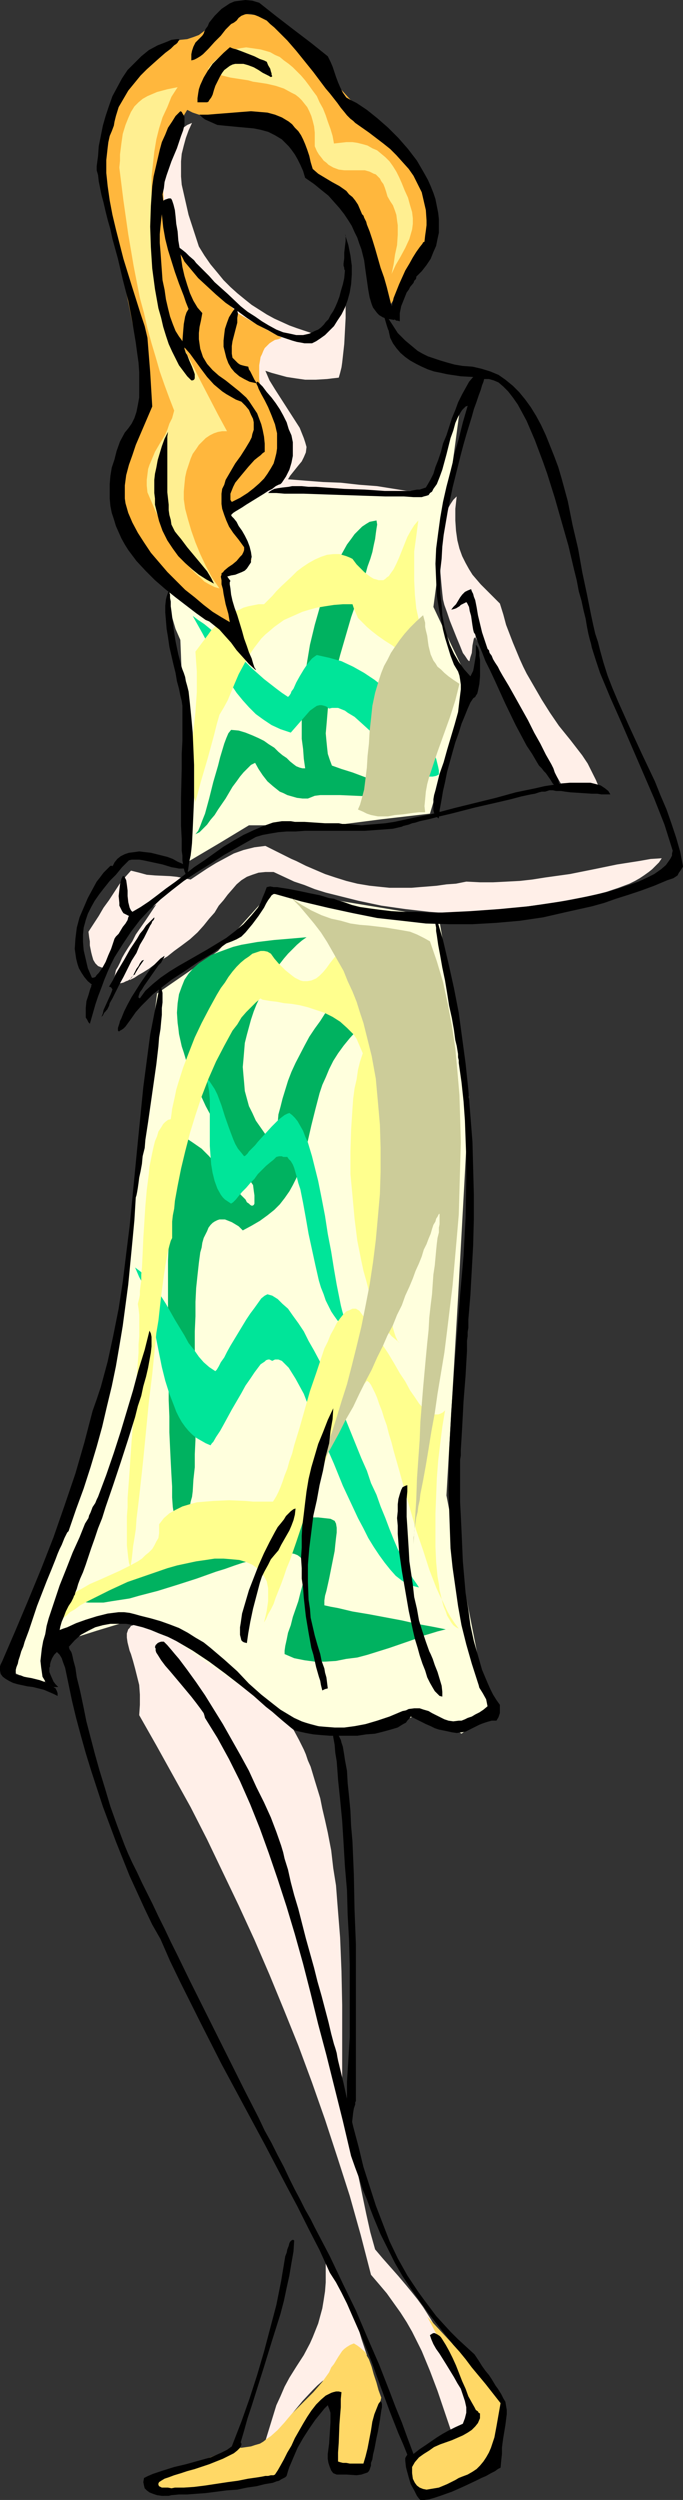 <?xml version="1.0" encoding="UTF-8" standalone="no"?>
<svg
   version="1.0"
   width="42.584mm"
   height="155.668mm"
   id="svg45"
   sodipodi:docname="Dress 08.wmf"
   xmlns:inkscape="http://www.inkscape.org/namespaces/inkscape"
   xmlns:sodipodi="http://sodipodi.sourceforge.net/DTD/sodipodi-0.dtd"
   xmlns="http://www.w3.org/2000/svg"
   xmlns:svg="http://www.w3.org/2000/svg">
  <rect width="100%" height="100%" fill="#333333" stroke="none"/>
  <sodipodi:namedview
     id="namedview45"
     pagecolor="#ffffff"
     bordercolor="#000000"
     borderopacity="0.25"
     inkscape:showpageshadow="2"
     inkscape:pageopacity="0.0"
     inkscape:pagecheckerboard="0"
     inkscape:deskcolor="#d1d1d1"
     inkscape:document-units="mm" />
  <defs
     id="defs1">
    <pattern
       id="WMFhbasepattern"
       patternUnits="userSpaceOnUse"
       width="6"
       height="6"
       x="0"
       y="0" />
  </defs>
  <path
     style="fill:#ffffdd;fill-opacity:1;fill-rule:evenodd;stroke:none"
     d="m 64.314,209.422 -12.927,14.382 -7.11,5.009 -7.272,5.009 -5.171,42.175 -0.323,4.363 -0.323,4.201 -0.808,8.241 -1.131,8.403 -1.454,8.08 -1.454,8.08 -1.939,8.241 -1.939,7.918 -2.101,7.918 -18.26,51.709 8.241,3.555 0.97,-4.848 0.808,-4.686 10.665,-3.393 10.665,-3.232 14.059,10.18 13.897,10.019 2.424,1.293 2.424,1.131 2.262,1.131 2.424,0.808 2.262,0.646 2.424,0.646 2.262,0.323 2.424,0.323 2.262,0.162 2.262,-0.162 2.262,-0.162 2.262,-0.323 2.101,-0.485 2.262,-0.646 2.101,-0.808 2.262,-0.97 1.616,0.162 1.616,0.323 1.454,0.485 1.293,0.485 2.424,1.454 2.262,1.454 3.232,-2.424 3.232,-2.424 -5.009,-25.531 -5.009,-25.693 2.747,-46.7 2.586,-47.023 -7.11,-42.337 -19.553,-3.232 z"
     id="path1" />
  <path
     style="fill:#ffffdd;fill-opacity:1;fill-rule:evenodd;stroke:none"
     d="m 41.206,129.596 -0.808,2.585 -0.485,2.585 -0.162,2.747 v 2.585 l 0.323,2.585 0.485,2.585 0.808,2.747 1.131,2.585 2.101,52.032 7.11,-4.201 6.949,-4.201 h 20.199 l 11.312,-1.454 11.15,-1.293 4.686,-15.513 4.525,-15.513 -4.201,-8.726 -4.201,-8.888 6.302,-47.023 -7.11,19.714 H 53.811 l -3.232,3.393 -3.07,3.555 z"
     id="path2" />
  <path
     style="fill:#00b260;fill-opacity:1;fill-rule:evenodd;stroke:none"
     d="m 46.054,196.333 0.646,-0.808 0.485,-1.131 0.485,-1.293 0.646,-1.616 0.485,-1.778 0.485,-1.778 0.97,-3.878 1.131,-3.878 0.485,-1.939 0.485,-1.616 0.485,-1.616 0.485,-1.293 0.485,-1.131 0.646,-0.808 1.778,0.162 1.616,0.485 1.616,0.646 1.454,0.646 1.293,0.646 1.131,0.808 1.293,0.808 0.97,0.97 0.97,0.808 0.97,0.646 0.808,0.808 0.808,0.646 0.646,0.485 0.808,0.323 0.646,0.162 h 0.646 l -0.323,-2.262 -0.162,-2.262 -0.323,-2.424 v -2.424 -2.424 -2.424 l 0.485,-5.009 0.646,-5.009 0.808,-4.848 1.131,-4.686 1.293,-4.525 0.646,-2.101 0.808,-2.101 0.808,-1.939 0.808,-1.939 0.808,-1.778 0.808,-1.616 0.808,-1.454 0.808,-1.454 0.97,-1.293 0.808,-1.131 0.97,-0.97 0.808,-0.808 0.97,-0.646 0.808,-0.485 0.808,-0.162 0.808,-0.162 0.162,0.97 -0.162,0.97 -0.162,1.131 -0.162,1.293 -0.323,1.454 -0.323,1.616 -0.485,1.616 -0.646,1.778 -0.485,1.778 -0.646,1.939 -1.293,4.04 -1.454,4.201 -2.585,8.888 -1.131,4.363 -0.97,4.363 -0.485,1.939 -0.323,2.101 -0.162,1.939 -0.162,1.939 -0.162,1.778 0.162,1.778 0.162,1.616 0.162,1.454 0.485,1.454 0.485,1.293 2.262,0.808 2.585,0.808 5.171,1.939 2.424,1.131 2.262,0.97 0.97,0.646 0.97,0.485 0.97,0.485 0.646,0.485 h -0.97 -1.293 l -1.454,-0.162 h -1.616 l -1.616,-0.162 -1.939,-0.162 -3.717,-0.162 -3.717,-0.162 h -3.232 -1.454 l -1.293,0.162 -0.808,0.323 -0.808,0.323 h -1.293 l -1.293,-0.162 -1.131,-0.323 -1.131,-0.323 -0.97,-0.485 -0.808,-0.323 -0.808,-0.646 -0.808,-0.646 -1.293,-1.131 -1.131,-1.454 -0.97,-1.454 -0.808,-1.454 -0.97,0.485 -0.808,0.808 -0.97,0.97 -0.808,0.97 -0.808,1.131 -0.97,1.293 -1.616,2.747 -1.778,2.585 -0.808,1.293 -0.97,1.131 -0.808,1.131 -0.97,0.97 -0.808,0.808 z"
     id="path3" />
  <path
     style="fill:#00b260;fill-opacity:1;fill-rule:evenodd;stroke:none"
     d="m 41.368,359.702 v -0.162 l -0.162,-0.485 v -0.485 l -0.162,-0.485 v -0.808 l -0.162,-0.808 v -0.808 l -0.162,-0.97 -0.162,-2.262 v -2.585 l -0.162,-2.747 -0.162,-3.07 -0.162,-3.393 -0.162,-3.555 v -3.717 l -0.162,-3.878 v -4.04 -4.04 L 39.59,313.002 v -8.241 -4.04 -4.04 l 0.162,-3.878 v -3.717 -3.393 l 0.162,-3.393 0.162,-3.07 0.162,-2.747 0.162,-2.585 v -1.131 l 0.162,-0.97 v -0.97 l 0.162,-0.97 0.162,-0.646 0.162,-0.808 v -0.485 l 0.162,-0.485 0.162,-0.323 0.162,-0.162 0.97,0.323 0.97,0.323 0.97,0.646 0.97,0.646 2.101,1.454 1.778,1.778 1.616,1.939 1.778,1.778 1.454,1.939 1.454,1.778 1.131,1.616 0.646,0.646 0.485,0.485 0.323,0.646 0.485,0.323 0.323,0.323 0.323,0.162 h 0.162 l 0.323,-0.162 0.162,-0.323 v -0.485 -0.646 -0.808 l -0.162,-1.131 -0.162,-1.293 -1.778,-2.585 -1.616,-2.585 -1.454,-2.424 -1.454,-2.262 -1.293,-2.262 -1.293,-2.262 -1.131,-2.101 -1.131,-2.101 -0.97,-2.101 -0.97,-1.778 -0.808,-1.939 -0.646,-1.778 -0.646,-1.778 -0.646,-1.616 -0.485,-1.616 -0.485,-1.454 -0.323,-1.454 -0.323,-1.454 -0.162,-1.454 -0.162,-1.131 -0.162,-2.424 0.162,-2.262 0.323,-2.101 0.646,-1.778 0.646,-1.616 0.97,-1.454 1.131,-1.293 1.293,-1.131 1.454,-0.97 1.454,-0.97 1.616,-0.646 1.778,-0.646 1.778,-0.646 1.939,-0.485 3.717,-0.646 4.04,-0.485 3.878,-0.323 3.717,-0.323 -1.131,0.808 -1.131,0.97 -0.97,0.97 -1.131,1.131 -0.97,1.131 -1.131,1.454 -0.97,1.293 -0.97,1.454 -1.778,3.232 -1.616,3.393 -0.646,1.616 -0.646,1.939 -0.485,1.778 -0.485,1.778 -0.485,1.939 -0.162,1.939 -0.162,1.939 -0.162,1.778 0.162,1.939 0.162,1.778 0.162,1.939 0.485,1.778 0.485,1.778 0.808,1.616 0.808,1.778 1.131,1.616 1.131,1.616 1.293,1.454 1.616,1.454 1.616,1.293 -0.646,-0.646 -0.485,-0.97 -0.485,-1.131 -0.162,-1.293 v -1.454 l 0.162,-1.616 0.162,-1.778 0.485,-1.778 0.485,-1.939 0.646,-2.101 0.646,-2.101 0.808,-2.101 0.97,-2.101 2.101,-4.04 1.131,-2.101 1.293,-1.939 1.293,-1.778 1.131,-1.778 1.454,-1.616 1.293,-1.454 1.293,-1.131 1.293,-1.131 1.454,-0.808 1.293,-0.646 1.293,-0.323 h 1.293 l 1.293,0.162 0.485,0.162 0.646,0.485 0.646,0.323 0.485,0.485 0.485,0.646 0.646,0.646 0.485,0.646 0.485,0.97 -2.585,1.616 -2.424,1.616 -1.939,1.616 -1.939,1.778 -1.616,1.778 -1.454,1.778 -1.293,1.778 -1.131,1.778 -0.97,1.939 -0.808,1.939 -0.808,1.778 -0.646,1.939 -0.97,3.717 -0.97,3.878 -0.808,3.555 -0.97,3.717 -1.131,3.393 -0.646,1.778 -0.808,1.616 -0.808,1.454 -1.131,1.616 -1.131,1.454 -1.293,1.293 -1.616,1.293 -1.778,1.293 -1.939,1.131 -2.101,1.131 -0.97,-0.97 -0.808,-0.485 -0.808,-0.485 -0.808,-0.323 -0.808,-0.323 h -0.646 -0.646 l -0.485,0.162 -0.646,0.323 -0.485,0.323 -0.485,0.485 -0.485,0.646 -0.323,0.808 -0.808,1.616 -0.323,1.131 -0.162,1.131 -0.323,1.131 -0.323,2.424 -0.323,2.909 -0.323,3.07 -0.162,3.232 v 3.393 l -0.162,3.555 v 3.717 l 0.162,14.866 v 3.555 3.393 l -0.162,3.393 v 3.07 l -0.323,2.909 -0.162,2.747 -0.162,1.293 -0.323,1.131 -0.162,0.97 -0.323,0.97 -0.162,0.97 -0.323,0.808 -0.323,0.646 -0.323,0.646 -0.485,0.485 -0.485,0.323 -0.485,0.323 z"
     id="path4" />
  <path
     style="fill:#00e599;fill-opacity:1;fill-rule:evenodd;stroke:none"
     d="m 45.408,144.947 1.293,0.97 1.454,0.97 2.747,2.262 2.909,2.585 2.747,2.747 2.747,2.747 2.909,2.585 2.909,2.262 1.293,0.97 1.454,0.97 0.323,-0.323 0.323,-0.485 0.162,-0.485 0.485,-0.646 0.646,-1.454 0.808,-1.454 0.97,-1.616 0.97,-1.454 0.97,-1.131 0.646,-0.485 0.485,-0.323 1.454,0.323 1.454,0.323 2.909,0.808 2.747,1.293 2.585,1.454 2.424,1.616 2.262,1.778 2.262,1.939 2.101,2.101 1.778,2.101 1.616,2.262 1.454,2.101 1.293,2.101 0.97,2.262 0.808,1.939 0.485,1.939 0.162,0.808 v 0.97 l -0.646,0.323 -0.808,0.162 h -0.808 l -0.808,-0.162 -0.808,-0.162 -0.808,-0.323 -0.808,-0.485 -0.808,-0.485 -1.778,-1.131 -1.616,-1.454 -1.778,-1.616 -1.616,-1.778 -3.393,-3.393 -1.778,-1.616 -1.616,-1.454 -1.616,-0.97 -0.646,-0.485 -0.808,-0.323 -0.808,-0.323 h -0.808 -0.646 l -0.646,0.162 -0.646,-0.485 -0.485,-0.162 -0.646,-0.162 H 75.303 l -0.646,0.162 -0.485,0.323 -1.131,0.808 -1.131,1.293 -1.131,1.293 -2.262,2.585 -2.424,-0.808 -2.101,-0.97 -1.939,-1.293 -1.778,-1.293 -1.616,-1.616 -1.454,-1.616 -1.454,-1.778 -1.293,-1.939 -2.424,-3.878 -2.101,-4.04 -2.262,-4.201 z"
     id="path5" />
  <path
     style="fill:#00e599;fill-opacity:1;fill-rule:evenodd;stroke:none"
     d="m 31.834,298.297 1.293,0.97 1.293,1.293 1.293,1.454 1.131,1.454 1.131,1.616 1.131,1.778 2.101,3.717 2.262,3.717 0.97,1.778 1.293,1.616 1.131,1.616 1.131,1.293 1.293,1.131 1.454,0.97 0.162,-0.162 0.162,-0.162 0.485,-0.808 0.485,-0.97 0.808,-1.131 0.323,-0.646 0.323,-0.646 0.808,-1.454 3.717,-6.14 0.97,-1.454 0.97,-1.293 0.808,-1.131 0.808,-1.131 0.808,-0.646 0.323,-0.162 0.323,-0.162 1.131,0.323 1.293,0.808 1.131,1.131 1.293,1.131 1.131,1.616 1.293,1.778 1.293,1.939 1.131,2.262 1.293,2.262 1.293,2.424 1.293,2.585 1.293,2.747 2.424,5.656 2.424,5.979 2.424,5.979 1.293,2.909 0.97,2.909 1.293,2.747 0.97,2.747 1.131,2.747 0.97,2.585 0.97,2.424 0.97,2.262 0.97,1.939 0.97,1.939 0.808,1.616 0.808,1.454 0.808,1.131 0.646,0.97 -1.293,-0.323 -1.454,-0.485 -1.293,-0.808 -1.454,-1.131 -1.293,-1.454 -1.293,-1.616 -1.293,-1.778 -1.293,-1.939 -1.293,-2.101 -1.131,-2.262 -1.293,-2.424 -1.131,-2.424 -2.424,-5.171 -2.101,-5.171 -1.131,-2.585 -1.131,-2.585 -0.97,-2.424 -0.97,-2.424 -1.131,-2.262 -0.97,-2.101 -0.808,-2.101 -0.97,-1.778 -0.97,-1.778 -0.808,-1.293 -0.808,-1.293 -0.97,-0.97 -0.646,-0.646 -0.808,-0.323 H 65.284 64.799 l -0.323,0.162 -0.323,0.162 -0.323,-0.162 -0.323,-0.162 h -0.323 l -0.485,0.162 -0.323,0.323 -0.485,0.323 -0.485,0.323 -0.485,0.646 -0.97,1.293 -0.97,1.454 -1.131,1.616 -0.97,1.778 -2.262,3.878 -1.939,3.555 -0.808,1.454 -0.97,1.454 -0.646,1.131 -0.323,0.323 -0.323,0.485 -1.131,-0.485 -1.131,-0.646 -1.131,-0.646 -0.97,-0.808 -0.808,-0.808 -0.808,-0.97 -0.808,-1.131 -0.646,-1.131 -0.646,-1.293 -0.485,-1.293 -1.131,-2.909 -0.97,-3.07 -0.808,-3.232 -1.293,-6.464 -0.646,-3.393 -0.646,-3.07 -0.808,-3.07 -0.808,-2.747 -0.485,-1.293 -0.646,-1.131 -0.485,-1.131 z"
     id="path6" />
  <path
     style="fill:#00e599;fill-opacity:1;fill-rule:evenodd;stroke:none"
     d="m 48.478,253.536 0.808,0.808 0.646,0.97 0.646,0.97 0.646,1.293 0.97,2.585 0.808,2.585 0.97,2.747 0.97,2.585 0.485,1.131 0.646,1.131 0.808,0.97 0.646,0.808 0.323,-0.162 0.485,-0.485 0.323,-0.485 0.646,-0.646 0.808,-0.808 0.646,-0.808 1.616,-1.778 1.616,-1.778 0.808,-0.808 0.808,-0.808 0.808,-0.646 0.646,-0.485 0.646,-0.323 0.485,-0.162 0.646,0.485 0.646,0.646 0.646,0.808 0.646,1.131 0.646,1.131 0.485,1.293 0.646,1.454 0.485,1.616 0.485,1.616 0.485,1.939 0.97,3.878 0.808,4.04 0.808,4.201 0.323,2.101 0.323,2.101 0.808,4.201 0.646,4.04 0.646,3.717 0.323,1.616 0.323,1.616 0.323,1.616 0.323,1.293 0.323,1.131 0.323,1.131 0.323,0.97 0.323,0.646 -0.808,-0.323 -0.97,-0.646 -0.646,-0.646 -0.808,-1.131 -0.646,-0.97 -0.646,-1.293 -0.646,-1.293 -0.485,-1.454 -0.646,-1.616 -0.485,-1.616 -0.808,-3.555 -0.808,-3.717 -0.808,-3.717 -0.646,-3.717 -0.646,-3.555 -0.323,-1.616 -0.323,-1.616 -0.485,-1.454 -0.323,-1.293 -0.323,-1.131 -0.323,-1.131 -0.323,-0.808 -0.485,-0.808 -0.485,-0.485 -0.323,-0.485 h -0.485 -0.485 l -0.323,-0.162 h -0.162 -0.485 l -0.646,0.162 -0.646,0.646 -0.808,0.646 -0.97,0.808 -0.97,0.97 -0.97,0.97 -0.808,1.131 -0.97,0.97 -0.97,1.131 -0.97,0.97 -0.808,0.97 -0.646,0.808 -0.646,0.646 -0.485,0.323 -1.454,-0.97 -0.485,-0.485 -0.485,-0.646 -0.808,-1.454 -0.646,-1.778 -0.485,-1.939 -0.323,-1.939 -0.162,-2.101 -0.162,-2.262 v -8.888 -2.101 l -0.162,-1.939 -0.323,-1.778 z"
     id="path7" />
  <path
     style="fill:#00b260;fill-opacity:1;fill-rule:evenodd;stroke:none"
     d="m 105.036,383.456 -1.616,-0.323 -1.616,-0.323 -3.555,-0.646 -3.555,-0.808 -7.756,-1.454 -3.878,-0.646 -3.393,-0.808 -1.778,-0.323 -1.454,-0.323 v -0.485 -0.646 l 0.162,-1.131 0.323,-1.131 0.323,-1.454 0.323,-1.454 0.646,-3.232 0.646,-3.232 0.162,-1.616 0.162,-1.454 0.162,-1.293 v -1.131 l -0.162,-0.97 -0.323,-0.646 -0.97,-0.485 -1.454,-0.162 -1.454,-0.162 h -1.616 l -1.616,0.162 -1.939,0.162 -2.101,0.323 -2.101,0.485 -2.101,0.646 -2.262,0.646 -2.424,0.646 -2.424,0.646 -4.848,1.778 -5.009,1.778 -5.009,1.939 -5.009,1.939 -2.262,0.808 -2.424,0.97 -2.101,0.808 -2.262,0.808 -1.939,0.808 -1.939,0.646 -1.778,0.646 -1.616,0.485 -1.616,0.485 -1.293,0.323 -1.131,0.323 h -1.131 l 1.293,0.808 1.293,0.485 1.616,0.323 1.616,0.162 h 1.778 1.778 l 1.939,-0.323 2.101,-0.323 2.101,-0.323 2.262,-0.646 4.363,-1.131 4.686,-1.454 4.525,-1.454 4.525,-1.616 2.101,-0.646 2.262,-0.808 1.939,-0.646 1.939,-0.485 1.939,-0.646 1.778,-0.323 1.616,-0.323 1.454,-0.323 1.293,-0.162 h 1.131 l 0.97,0.162 0.808,0.323 0.646,0.485 0.485,0.646 h 0.323 l 0.162,0.162 0.162,0.323 0.162,0.323 v 0.323 0.646 l -0.162,1.131 -0.162,1.454 -0.485,1.616 -0.485,1.778 -0.485,1.939 -1.293,3.717 -0.485,1.939 -0.646,1.778 -0.323,1.616 -0.323,1.454 -0.162,1.131 v 0.485 0.323 l 1.131,0.485 1.131,0.485 2.424,0.485 2.424,0.323 h 2.424 l 2.585,-0.162 2.424,-0.485 2.586,-0.323 2.424,-0.646 5.171,-1.616 4.686,-1.616 2.262,-0.808 1.131,-0.485 1.131,-0.323 2.101,-0.646 z"
     id="path8" />
  <path
     style="fill:#ffff8e;fill-opacity:1;fill-rule:evenodd;stroke:none"
     d="m 46.054,153.35 0.97,-1.293 0.97,-1.293 0.97,-1.293 0.808,-1.131 0.97,-0.97 0.808,-0.808 0.97,-0.808 0.97,-0.646 0.97,-0.646 0.97,-0.646 0.97,-0.323 0.97,-0.485 1.131,-0.323 2.424,-0.485 h 1.293 l 0.97,-0.97 0.97,-0.97 0.97,-1.131 1.131,-1.131 2.424,-2.262 1.293,-1.293 1.293,-0.97 1.454,-0.97 1.454,-0.808 1.454,-0.646 1.454,-0.485 1.454,-0.162 h 1.454 l 1.616,0.485 0.808,0.323 0.646,0.323 0.97,1.293 0.97,0.97 0.808,0.808 0.808,0.646 0.646,0.485 0.808,0.485 0.646,0.162 0.485,0.162 h 0.485 0.646 l 0.485,-0.323 0.323,-0.323 0.485,-0.323 0.323,-0.485 0.808,-1.131 0.646,-1.293 0.646,-1.454 0.646,-1.616 0.646,-1.616 0.646,-1.616 0.808,-1.454 0.808,-1.293 0.97,-1.131 -0.485,3.717 -0.485,3.555 v 3.555 3.393 l 0.162,3.232 0.323,3.232 0.646,2.909 0.646,2.909 0.808,2.585 0.808,2.424 0.97,2.101 0.97,1.939 1.131,1.616 1.131,1.293 1.293,0.97 0.485,0.485 0.646,0.162 -2.424,-1.778 -2.424,-1.778 -2.262,-1.616 -2.262,-1.454 -1.939,-1.454 -1.131,-0.646 -0.97,-0.646 -1.778,-1.293 -1.778,-1.131 -1.616,-1.131 -1.454,-1.131 -1.131,-0.97 -1.131,-1.131 -0.97,-0.97 -0.485,-1.131 -0.485,-1.131 -0.323,-0.97 h -2.262 l -2.101,0.162 -2.101,0.323 -1.939,0.323 -1.778,0.485 -1.616,0.485 -1.454,0.646 -1.454,0.646 -1.454,0.646 -1.131,0.808 -1.131,0.808 -1.131,0.97 -0.97,0.808 -0.97,0.97 -1.616,2.101 -1.454,2.101 -1.131,2.101 -1.131,2.101 -0.97,2.262 -0.808,1.939 -0.808,1.939 -0.97,1.778 -0.97,1.616 -0.646,2.262 -0.646,2.585 -1.454,5.332 -1.616,5.494 -0.646,2.424 -0.646,2.424 -0.485,-1.939 -0.323,-1.939 -0.162,-1.939 v -2.101 -2.101 -2.101 l 0.485,-4.525 0.485,-4.525 0.323,-4.686 v -2.424 -2.424 l -0.162,-2.262 z"
     id="path9" />
  <path
     style="fill:#ffff8e;fill-opacity:1;fill-rule:evenodd;stroke:none"
     d="m 37.49,358.732 1.131,-1.454 1.293,-1.131 1.454,-0.808 1.616,-0.808 1.616,-0.485 1.778,-0.485 1.939,-0.162 1.939,-0.162 3.717,-0.162 3.878,0.162 1.778,0.162 h 1.616 1.616 1.454 l 0.323,-0.485 0.485,-0.808 0.485,-0.97 0.485,-1.131 0.485,-1.293 0.485,-1.454 0.646,-1.616 0.485,-1.778 0.646,-1.778 0.485,-1.939 1.293,-4.201 2.424,-8.564 1.454,-4.201 1.293,-3.878 0.646,-1.939 0.808,-1.616 0.646,-1.616 0.808,-1.454 0.646,-1.293 0.808,-1.131 0.646,-0.808 0.808,-0.808 0.808,-0.323 0.646,-0.323 h 0.808 l 0.808,0.485 1.778,2.424 1.778,2.585 1.616,2.585 1.616,2.424 1.454,2.424 1.293,2.262 1.293,1.939 1.131,2.101 1.131,1.616 0.97,1.454 1.131,1.293 0.97,0.808 0.485,0.323 0.485,0.162 h 0.485 0.485 0.485 l 0.485,-0.162 0.646,-0.323 0.485,-0.485 -0.646,3.878 -0.485,3.878 -0.485,4.04 -0.323,4.201 -0.162,4.201 -0.162,4.04 v 4.04 3.878 l 0.162,3.555 0.323,3.393 0.323,1.778 0.162,1.454 0.323,1.293 0.323,1.454 0.323,1.131 0.485,1.131 0.323,0.97 0.485,0.808 0.485,0.808 0.485,0.646 0.646,0.485 0.646,0.323 -0.97,-1.293 -0.97,-1.454 -0.808,-1.454 -0.808,-1.778 -0.97,-1.939 -0.808,-1.778 -1.616,-4.201 -1.454,-4.525 -1.616,-4.686 -2.747,-9.534 -1.293,-4.686 -1.293,-4.525 -0.485,-1.939 -0.646,-2.101 -0.485,-1.939 -0.646,-1.778 -0.485,-1.616 -0.646,-1.616 -0.485,-1.454 -0.485,-1.131 -0.485,-0.97 -0.485,-0.97 -0.485,-0.646 -0.485,-0.323 -0.808,0.97 -0.97,1.131 -0.808,1.454 -0.97,1.293 -0.808,1.616 -0.97,1.778 -0.808,1.778 -0.808,1.939 -1.778,4.04 -1.616,4.201 -3.393,9.049 -1.454,4.363 -1.454,4.363 -1.454,4.201 -0.808,1.939 -0.646,1.939 -0.646,1.778 -0.646,1.616 -0.646,1.616 -0.485,1.454 -0.646,1.293 -0.646,1.131 -0.485,1.131 -0.485,0.808 0.323,-1.293 0.323,-1.454 0.162,-1.131 0.162,-1.131 v -1.131 -0.97 -0.97 l -0.162,-0.808 -0.162,-0.808 -0.808,-1.454 -0.323,-0.646 -1.131,-0.97 -1.131,-0.808 -1.454,-0.646 -1.616,-0.485 -1.778,-0.162 -1.939,-0.162 h -2.101 l -2.101,0.323 -2.262,0.323 -2.262,0.485 -2.262,0.485 -2.262,0.646 -4.686,1.616 -4.686,1.616 -2.101,0.97 -2.101,0.97 -1.939,0.97 -1.939,0.97 -1.616,0.808 -1.454,0.808 -1.293,0.97 -1.131,0.646 -0.808,0.808 -0.646,0.485 -0.162,-0.808 -0.162,-0.808 0.162,-0.808 0.323,-0.646 0.323,-0.808 0.646,-0.646 0.646,-0.646 0.646,-0.485 0.808,-0.646 0.97,-0.485 1.939,-1.131 2.262,-0.97 4.686,-2.101 2.262,-1.131 2.101,-1.131 0.97,-0.646 0.808,-0.808 0.808,-0.646 0.808,-0.808 0.485,-0.808 0.485,-0.97 0.485,-0.808 0.162,-1.131 v -0.97 z"
     id="path10" />
  <path
     style="fill:#ffff8e;fill-opacity:1;fill-rule:evenodd;stroke:none"
     d="m 32.48,306.862 0.162,-0.646 0.162,-0.646 0.162,-0.808 v -0.97 l 0.162,-1.293 0.162,-1.131 v -1.454 l 0.162,-1.616 0.162,-3.232 0.162,-3.717 0.485,-7.595 0.323,-3.717 0.485,-3.717 0.162,-1.778 0.323,-1.616 0.323,-1.616 0.323,-1.454 0.323,-1.293 0.485,-1.131 0.323,-1.131 0.646,-0.97 0.485,-0.808 0.485,-0.485 0.646,-0.485 0.646,-0.162 0.162,-1.131 0.162,-1.293 0.323,-1.454 0.323,-1.454 0.323,-1.616 0.485,-1.616 1.131,-3.555 1.293,-3.393 1.454,-3.717 1.616,-3.393 1.778,-3.393 1.778,-3.232 0.97,-1.616 0.97,-1.293 0.808,-1.293 0.97,-1.293 0.97,-1.131 0.97,-0.97 0.97,-0.808 0.97,-0.646 0.808,-0.646 0.97,-0.323 0.97,-0.323 h 0.808 l 0.808,0.162 0.808,0.485 0.808,1.131 0.97,1.131 0.808,0.808 0.808,0.808 0.808,0.646 0.808,0.646 0.646,0.485 0.646,0.323 0.646,0.323 0.646,0.162 h 0.485 0.485 l 0.97,-0.162 1.131,-0.485 0.808,-0.646 0.808,-0.808 0.808,-0.97 0.808,-1.131 1.778,-2.262 0.808,-1.131 0.97,-0.97 v 0.808 0.97 0.808 l 0.323,0.97 0.485,1.778 0.808,2.101 0.97,1.939 1.131,2.262 1.293,2.262 1.131,2.262 1.293,2.585 1.293,2.585 1.131,2.747 0.97,2.909 0.808,2.909 0.485,3.232 0.162,1.616 0.162,1.616 v 1.778 l -0.162,1.778 -0.162,0.808 -0.323,0.97 -0.323,1.293 -0.162,1.293 -0.162,1.616 -0.323,1.616 -0.162,1.939 -0.162,1.778 v 2.101 l -0.162,2.101 -0.162,4.363 -0.162,4.686 v 4.686 4.525 l 0.162,4.363 0.162,2.101 0.162,1.939 0.162,1.939 0.162,1.616 0.162,1.616 0.162,1.616 0.162,1.293 0.323,1.131 0.323,0.97 0.323,0.646 0.162,0.485 0.485,0.323 -0.97,-0.808 -0.97,-0.808 -0.97,-1.131 -0.808,-1.293 -0.808,-1.454 -0.808,-1.616 -0.646,-1.778 -0.808,-1.778 -0.646,-2.101 -0.485,-1.939 -0.646,-2.262 -0.485,-2.262 -0.97,-4.848 -0.646,-5.171 -0.485,-5.332 -0.485,-5.171 v -5.333 l 0.162,-5.171 0.323,-5.009 0.162,-2.262 0.323,-2.424 0.485,-2.101 0.323,-2.262 0.485,-1.939 0.646,-1.939 -0.485,-1.131 -0.485,-1.131 -0.485,-1.131 -0.646,-0.97 -0.808,-0.808 -0.808,-0.808 -1.616,-1.454 -1.778,-1.131 -1.939,-0.97 -1.939,-0.646 -1.939,-0.646 -1.939,-0.485 -1.939,-0.323 -1.778,-0.162 -1.616,-0.323 -1.454,-0.162 -0.97,-0.162 -0.97,-0.162 -0.323,-0.162 -0.162,-0.162 -1.131,0.97 -1.131,1.131 -1.131,1.131 -1.131,1.293 -0.97,1.616 -1.131,1.454 -0.97,1.778 -0.97,1.778 -1.939,3.717 -1.778,4.04 -1.616,4.201 -1.454,4.363 -1.293,4.201 -1.131,4.363 -0.97,4.04 -0.808,4.04 -0.323,1.778 -0.323,1.778 -0.162,1.778 -0.323,1.616 -0.162,1.454 v 1.454 2.424 l -0.323,0.646 -0.323,1.131 -0.323,1.293 -0.323,1.616 -0.323,1.939 -0.323,2.101 -0.323,2.424 -0.323,2.424 -0.323,2.909 -0.323,2.909 -0.485,2.909 -0.323,3.232 -0.646,6.464 -0.808,6.625 -0.646,6.625 -0.646,6.625 -0.323,3.07 -0.323,2.909 -0.323,2.909 -0.323,2.747 -0.323,2.585 -0.162,2.424 -0.323,2.101 -0.323,1.939 -0.162,1.616 -0.162,1.454 -0.162,0.97 -0.162,0.808 -0.323,-0.97 -0.162,-1.131 -0.162,-1.454 -0.162,-1.454 v -1.616 -3.555 -1.778 l 0.162,-2.101 v -2.101 l 0.323,-4.363 0.323,-4.686 0.323,-4.686 0.808,-9.534 0.323,-4.525 0.162,-2.262 0.162,-2.101 0.162,-2.101 v -1.939 l 0.162,-1.939 v -5.009 l -0.162,-1.454 z"
     id="path11" />
  <path
     style="fill:#ffefe8;fill-opacity:1;fill-rule:evenodd;stroke:none"
     d="m 76.757,532.443 v 2.424 2.262 l -0.162,2.101 -0.323,2.101 -0.323,1.939 -0.485,1.778 -0.485,1.778 -0.646,1.616 -0.646,1.616 -0.646,1.454 -1.454,2.747 -1.778,2.747 -1.616,2.585 -1.131,2.101 -0.97,2.262 -0.97,2.101 -0.646,2.101 -1.293,4.201 -0.646,2.101 -0.808,2.101 4.848,-5.817 2.424,-2.909 2.262,-2.747 2.424,-2.585 1.131,-1.131 1.131,-0.97 1.131,-0.808 1.293,-0.808 1.131,-0.646 1.131,-0.485 2.909,-1.778 2.909,-1.616 -1.293,-3.878 -1.131,-3.878 -3.555,-7.11 z"
     id="path12" />
  <path
     style="fill:#ffefe8;fill-opacity:1;fill-rule:evenodd;stroke:none"
     d="m 32.804,403.655 4.04,7.11 4.04,7.272 4.04,7.272 3.878,7.595 3.717,7.756 3.717,7.756 3.717,8.08 3.555,8.241 3.393,8.241 3.393,8.403 3.232,8.726 3.07,8.726 2.909,8.888 2.909,9.049 2.585,9.211 2.424,9.372 1.939,2.262 1.778,2.101 1.616,2.262 1.616,2.262 1.454,2.262 1.293,2.262 1.131,2.262 1.131,2.262 1.939,4.686 1.778,4.686 3.232,9.534 0.97,0.485 0.808,0.162 h 0.646 0.646 l 0.485,-0.323 0.485,-0.323 0.323,-0.485 0.162,-0.485 0.323,-0.646 v -0.646 -0.646 l -0.162,-0.808 -0.162,-0.646 -0.323,-0.808 -0.323,-0.808 -0.485,-0.808 -2.262,-6.948 -1.293,-3.393 -1.454,-3.555 -1.778,-3.393 -2.101,-3.393 -1.131,-1.778 -1.293,-1.778 -1.293,-1.616 -1.454,-1.778 -1.778,-2.101 -3.717,-4.201 -1.778,-2.101 -1.131,-4.04 -0.97,-4.363 -1.778,-8.564 -1.778,-8.403 -0.97,-4.201 -1.131,-4.201 v -8.08 -7.756 -7.918 l -0.162,-7.918 -0.323,-7.918 -0.646,-8.08 -0.323,-4.201 -0.646,-4.04 -0.485,-4.201 -0.808,-4.201 -0.646,-2.909 -0.646,-2.747 -0.485,-2.424 -0.646,-2.101 -0.646,-2.101 -0.485,-1.616 -0.485,-1.616 -0.646,-1.454 -0.485,-1.454 -0.485,-1.131 -1.131,-2.262 -1.131,-2.101 -1.131,-2.262 -1.778,-1.454 -1.939,-1.293 -1.939,-1.454 -2.101,-1.454 -4.201,-3.07 -4.525,-3.07 -4.525,-3.07 -4.201,-3.07 -2.101,-1.454 -1.939,-1.616 -1.939,-1.293 -1.778,-1.454 -0.97,0.162 -0.97,0.162 -0.808,0.162 -0.646,0.323 -0.485,0.323 -0.485,0.162 -0.323,0.485 -0.323,0.323 -0.162,0.485 -0.162,0.485 v 0.97 l 0.162,1.131 0.323,1.293 0.162,0.646 0.323,0.808 0.485,1.616 0.485,1.778 0.485,1.939 0.485,1.939 0.162,2.262 v 2.424 z"
     id="path13" />
  <path
     style="fill:#ffefe8;fill-opacity:1;fill-rule:evenodd;stroke:none"
     d="m 20.846,219.279 2.424,-3.717 1.131,-1.939 1.293,-1.778 2.424,-3.717 1.293,-1.616 1.454,-1.616 1.939,0.485 1.778,0.485 1.939,0.162 3.555,0.162 1.616,0.162 1.616,0.323 1.616,0.323 1.939,-1.293 1.939,-1.293 2.101,-1.293 2.101,-1.131 2.101,-1.131 2.262,-0.808 1.293,-0.323 1.293,-0.323 1.293,-0.162 1.293,-0.162 2.585,1.293 2.262,1.131 1.293,0.646 1.131,0.485 2.262,1.131 2.262,0.97 2.262,0.97 2.424,0.808 2.585,0.808 2.586,0.646 2.909,0.485 3.07,0.323 1.616,0.162 h 1.616 1.778 1.778 l 1.939,-0.162 2.101,-0.162 1.939,-0.162 2.262,-0.323 2.262,-0.162 2.424,-0.485 3.232,0.162 h 3.07 l 3.232,-0.162 3.07,-0.162 2.909,-0.323 3.07,-0.485 5.817,-0.808 5.656,-1.131 5.494,-1.131 5.171,-0.808 2.747,-0.485 2.586,-0.162 -0.646,0.97 -0.808,0.808 -0.808,0.808 -0.808,0.646 -1.131,0.808 -0.97,0.646 -1.131,0.646 -1.293,0.646 -2.586,0.97 -2.909,0.97 -3.07,0.808 -3.393,0.646 -3.393,0.646 -3.555,0.646 -3.717,0.485 -3.717,0.485 -7.595,0.646 -7.433,0.808 -5.817,-0.485 -5.656,-0.646 -5.656,-0.808 -5.333,-1.131 -5.171,-1.293 -2.585,-0.646 -2.585,-0.808 -2.424,-0.97 -2.424,-0.808 -2.424,-1.131 -2.424,-1.131 h -0.97 -0.97 l -1.616,0.162 -1.454,0.485 -1.293,0.485 -1.293,0.808 -1.131,0.97 -0.97,1.131 -1.131,1.293 -0.97,1.293 -1.131,1.293 -0.97,1.616 -1.293,1.454 -1.293,1.616 -1.454,1.616 -1.778,1.616 -1.939,1.454 -1.778,1.293 -1.616,1.293 -1.616,0.97 -1.454,0.97 -1.293,0.97 -1.293,0.808 -1.131,0.646 -0.97,0.646 -0.97,0.485 -0.97,0.323 -0.646,0.323 -0.646,0.162 h -0.485 -0.485 l -0.323,-0.162 -0.162,-0.162 -0.162,-0.323 v -0.485 l 0.162,-0.485 0.162,-0.646 0.162,-0.808 0.485,-0.808 0.485,-0.97 0.485,-1.131 0.646,-1.131 0.808,-1.293 0.97,-1.454 0.808,-1.616 1.131,-1.616 1.131,-1.616 1.293,-1.939 1.293,-1.939 -3.393,2.262 -3.393,2.262 -2.585,5.333 -2.585,5.171 -0.97,-0.162 -0.808,-0.323 -0.646,-0.646 -0.485,-0.808 -0.323,-1.131 -0.162,-0.646 -0.162,-0.808 -0.162,-0.808 v -0.97 l -0.162,-0.97 z"
     id="path14" />
  <path
     style="fill:#ffefe8;fill-opacity:1;fill-rule:evenodd;stroke:none"
     d="m 107.621,116.83 -0.808,0.808 -0.646,0.97 -0.646,1.131 -0.485,1.616 -0.485,1.616 -0.323,1.616 -0.162,1.939 -0.162,1.939 -0.162,3.878 v 2.101 l 0.162,1.778 0.162,1.778 0.162,1.616 0.162,1.454 0.323,1.293 0.646,1.778 0.646,1.939 1.616,4.04 0.808,1.939 0.646,1.616 0.485,0.646 0.323,0.485 0.323,0.485 0.323,0.323 0.162,-0.162 v -0.162 l 0.162,-0.646 0.323,-0.97 0.162,-1.778 0.162,-0.808 0.162,-0.808 0.162,-0.162 0.162,-0.162 10.18,17.452 10.18,17.29 0.808,0.162 1.131,0.162 2.586,0.162 2.424,0.162 1.131,0.162 h 0.808 l -0.808,-1.939 -0.97,-1.939 -0.97,-1.939 -1.293,-1.939 -2.747,-3.555 -2.747,-3.393 -2.101,-3.07 -1.939,-3.07 -1.778,-3.07 -1.778,-3.07 -0.808,-1.616 -0.808,-1.778 -0.808,-1.939 -0.808,-1.939 -0.808,-2.101 -0.808,-2.101 -0.646,-2.424 -0.808,-2.585 -1.616,-1.616 -1.939,-1.939 -0.97,-0.97 -0.97,-1.131 -0.97,-1.131 -0.808,-1.293 -0.808,-1.454 -0.808,-1.616 -0.646,-1.778 -0.485,-1.939 -0.323,-2.262 -0.162,-2.424 v -1.293 -1.454 l 0.162,-1.454 z"
     id="path15" />
  <path
     style="fill:#ffefe8;fill-opacity:1;fill-rule:evenodd;stroke:none"
     d="m 45.246,28.925 -0.808,1.778 -0.646,1.778 -0.485,1.778 -0.485,1.939 -0.162,1.778 v 1.778 1.778 l 0.162,1.939 0.808,3.555 0.808,3.555 2.424,7.433 1.293,2.101 1.454,2.101 1.616,1.939 1.454,1.778 1.616,1.616 1.616,1.454 1.778,1.454 1.616,1.293 1.778,1.131 1.778,1.131 1.778,0.97 1.778,0.808 1.778,0.808 1.778,0.646 3.393,1.131 h 0.808 l 0.808,-0.323 0.646,-0.323 0.646,-0.485 0.646,-0.485 0.646,-0.646 0.97,-1.454 0.808,-1.616 0.808,-1.778 0.646,-1.778 0.485,-1.778 0.162,0.97 v 0.97 1.131 1.293 2.747 l -0.162,3.07 -0.162,3.07 -0.323,2.909 -0.162,1.454 -0.162,1.131 -0.323,1.293 -0.323,1.131 -1.454,0.162 -1.293,0.162 -2.747,0.162 h -2.424 l -2.262,-0.323 -2.101,-0.323 -1.778,-0.485 -1.778,-0.485 -1.454,-0.485 0.485,1.131 0.485,1.131 1.293,2.101 1.454,2.262 1.454,2.262 1.454,2.262 1.454,2.262 0.97,2.424 0.323,0.97 0.323,1.131 -0.162,1.293 -0.485,1.131 -0.485,0.97 -0.808,0.97 -0.646,0.808 -0.646,0.808 -0.646,0.808 -0.485,0.808 4.04,0.323 4.201,0.323 4.201,0.162 4.363,0.485 4.201,0.323 4.04,0.646 4.04,0.646 1.939,0.485 1.778,0.485 -5.009,-0.162 -5.171,-0.162 -10.18,-0.162 H 69.97 l -5.009,-0.162 -5.009,-0.162 -0.485,-14.866 -0.646,-15.028 v -2.424 l 0.162,-2.424 0.323,-5.009 -2.101,-0.97 -1.939,-1.131 -1.778,-1.131 -1.778,-1.293 -1.778,-1.293 -1.616,-1.454 -1.616,-1.454 -1.454,-1.454 -2.909,-3.232 -2.585,-3.393 -2.424,-3.555 -2.262,-3.717 0.323,-1.939 0.323,-1.939 0.646,-3.555 0.808,-3.555 0.485,-1.778 0.485,-1.616 0.646,-1.454 0.646,-1.454 0.808,-1.293 0.808,-1.131 0.808,-1.131 1.131,-0.97 1.131,-0.808 z"
     id="path16" />
  <path
     style="fill:#ffb73d;fill-opacity:1;fill-rule:evenodd;stroke:none"
     d="m 44.115,25.855 -0.97,1.616 -0.808,1.616 -0.808,1.454 -0.646,1.778 -0.97,3.07 -0.808,3.232 -0.323,3.07 -0.323,3.232 0.162,3.07 0.162,3.232 0.323,1.616 0.646,1.616 0.646,1.616 0.808,1.454 0.97,1.616 0.97,1.454 1.131,1.293 1.131,1.454 2.586,2.585 2.747,2.747 5.494,5.171 5.009,2.909 5.171,2.747 -0.808,0.323 -0.808,0.162 -0.808,0.485 -0.485,0.323 -0.646,0.646 -0.485,0.485 -0.323,0.646 -0.323,0.808 -0.323,0.646 -0.162,0.97 -0.162,0.97 v 0.97 0.97 1.293 l 0.162,1.131 0.323,1.293 0.97,2.101 1.131,1.939 0.808,2.101 0.808,1.939 0.646,2.101 0.646,2.101 0.485,1.939 0.485,2.101 -6.949,6.302 -7.11,6.302 5.817,11.15 -3.393,1.778 -3.232,1.778 0.808,6.302 0.808,6.625 -3.878,-3.232 -3.717,-3.232 -3.555,-3.232 -3.393,-3.232 -3.232,-3.393 -3.232,-3.393 -3.07,-3.393 -2.747,-3.555 3.393,-15.19 3.393,-15.513 -5.333,-26.016 -5.171,-26.178 0.97,-4.363 0.485,-2.101 0.485,-2.101 1.131,-4.363 0.646,-2.101 0.808,-1.939 0.97,-1.939 1.131,-1.778 1.454,-1.778 1.454,-1.616 1.939,-1.616 0.97,-0.646 1.131,-0.646 1.131,-0.646 1.293,-0.485 1.293,-0.646 1.454,-0.485 1.616,-0.162 1.454,-0.485 1.293,-0.485 1.293,-0.97 1.131,-0.808 1.293,-0.97 1.454,-0.97 1.454,-0.97 1.939,-0.162 1.778,-0.162 1.616,0.162 1.616,0.162 1.293,0.323 1.454,0.485 1.293,0.485 1.131,0.646 0.97,0.808 1.131,0.808 1.778,1.616 1.616,1.939 1.454,1.778 11.312,12.443 11.15,12.281 0.808,0.808 0.808,0.97 0.646,0.97 0.646,0.97 0.646,1.131 0.485,1.131 0.808,2.585 0.646,2.585 0.323,2.747 0.162,3.07 v 3.07 L 91.3,72.878 86.129,60.112 80.958,47.346 76.919,43.468 72.556,39.428 69.485,33.934 66.415,28.44 63.506,28.278 H 60.759 L 55.265,28.117 52.356,27.955 49.609,27.47 46.862,26.986 45.408,26.501 Z"
     id="path17" />
  <path
     style="fill:#ffef91;fill-opacity:1;fill-rule:evenodd;stroke:none"
     d="m 48.963,16.321 1.616,0.808 1.778,0.646 1.939,0.485 2.101,0.323 2.101,0.323 1.131,0.323 1.131,0.162 2.101,0.323 2.101,0.485 1.939,0.646 1.778,0.97 0.97,0.485 0.808,0.646 0.646,0.646 0.646,0.808 0.646,0.808 0.485,0.97 0.485,1.131 0.323,1.131 0.323,1.293 0.162,1.454 v 1.616 1.616 l 0.485,1.131 0.485,0.808 0.646,0.808 0.485,0.646 0.646,0.485 0.485,0.485 1.131,0.646 1.293,0.485 1.293,0.162 h 2.424 1.293 1.131 l 1.131,0.323 0.97,0.485 0.485,0.162 0.485,0.485 0.485,0.485 0.323,0.646 0.485,0.646 0.323,0.808 0.323,0.97 0.323,1.131 0.646,1.131 0.646,0.97 0.485,1.293 0.323,0.97 0.162,1.293 0.162,1.131 v 2.262 l -0.162,2.424 -0.485,2.262 -0.323,2.262 -0.485,2.262 0.97,-2.101 1.131,-1.939 1.131,-2.101 0.97,-2.101 0.323,-1.131 0.323,-1.131 0.162,-1.293 V 51.386 L 97.118,49.932 96.633,48.316 96.148,46.538 95.34,44.761 94.694,43.145 94.048,41.691 93.401,40.398 92.593,39.105 91.785,37.974 90.816,37.004 89.846,36.196 88.877,35.388 87.745,34.904 86.614,34.257 85.483,33.934 84.19,33.611 83.059,33.449 h -1.454 l -1.454,0.162 -1.454,0.162 -0.323,-1.778 -0.485,-1.616 -0.646,-1.778 -0.485,-1.454 -0.646,-1.616 -0.808,-1.454 -0.646,-1.454 -0.97,-1.293 -0.808,-1.131 -0.97,-1.293 -0.97,-1.131 -0.97,-0.97 -0.97,-0.97 -0.97,-0.808 -1.131,-0.808 -0.97,-0.808 -1.131,-0.485 -1.131,-0.646 -1.131,-0.323 -1.131,-0.323 -1.131,-0.162 -1.131,-0.162 -1.131,-0.162 -1.131,0.162 -0.97,0.162 -1.131,0.323 -1.131,0.485 -0.97,0.646 -0.97,0.485 -0.97,0.808 -0.97,0.97 z"
     id="path18" />
  <path
     style="fill:#ffef91;fill-opacity:1;fill-rule:evenodd;stroke:none"
     d="m 41.853,20.522 -2.424,0.485 -2.424,0.646 -1.131,0.485 -1.131,0.485 -1.131,0.646 -0.97,0.808 -0.97,0.97 -0.808,1.293 -0.646,1.454 -0.646,1.616 -0.646,2.101 -0.162,1.131 -0.162,1.131 -0.162,1.293 -0.162,1.293 v 1.454 l -0.162,1.616 0.97,7.756 1.131,7.918 1.293,7.595 1.454,7.433 0.97,3.555 0.808,3.555 0.97,3.555 0.97,3.232 0.97,3.393 1.131,3.232 1.131,3.07 1.131,2.909 -0.485,1.778 -0.646,1.293 -0.485,1.454 -0.485,1.131 -1.293,2.101 -1.131,1.939 -0.808,1.939 -0.485,1.131 -0.323,0.97 -0.162,1.293 -0.162,1.293 v 1.293 l 0.162,1.616 0.97,2.262 0.97,2.262 0.97,1.939 1.131,1.939 0.97,1.939 0.97,1.778 1.131,1.616 0.97,1.454 0.97,1.454 1.131,1.293 1.131,1.131 1.131,0.97 0.97,0.97 1.131,0.646 1.293,0.646 1.131,0.323 -1.778,-2.585 -1.454,-2.747 -1.293,-2.747 -1.131,-2.747 -0.97,-2.747 -0.808,-2.747 -0.646,-2.424 -0.323,-2.262 v -1.778 l 0.162,-1.778 0.162,-1.616 0.323,-1.454 0.485,-1.454 0.485,-1.454 0.485,-1.131 0.808,-1.131 0.646,-0.97 0.808,-0.808 0.808,-0.808 0.97,-0.646 0.97,-0.485 0.97,-0.323 0.97,-0.162 h 1.131 L 51.387,97.601 49.286,93.561 47.185,89.521 45.085,85.32 42.984,81.28 41.368,77.079 39.914,72.878 39.267,70.615 38.782,68.515 37.975,64.96 37.328,61.243 36.682,57.688 36.197,54.295 35.874,51.063 35.712,47.669 v -3.07 -3.07 l 0.323,-2.909 0.323,-2.909 0.485,-2.909 0.646,-2.585 0.808,-2.585 1.131,-2.424 0.97,-2.424 z"
     id="path19" />
  <path
     style="fill:#ffd866;fill-opacity:1;fill-rule:evenodd;stroke:none"
     d="m 83.382,551.51 -0.808,0.323 -0.808,0.485 -0.646,0.485 -0.485,0.485 -0.97,1.454 -0.97,1.616 -0.646,0.808 -0.485,1.131 -0.808,1.131 -0.808,1.131 -0.97,1.131 -1.131,1.293 -1.454,1.454 -1.454,1.454 -1.131,1.131 -0.97,0.97 -0.97,1.131 -0.808,0.97 -1.616,1.778 -1.616,1.454 -0.97,0.646 -0.808,0.646 -0.808,0.485 -1.131,0.323 -0.97,0.323 -1.131,0.162 -1.131,0.162 -1.293,-0.162 -10.504,4.201 -10.504,4.201 5.171,1.939 12.604,-1.454 12.443,-1.293 5.656,-9.534 5.656,-9.534 3.232,-0.646 v 8.241 l -0.162,8.08 6.787,0.646 1.939,-8.241 1.939,-8.241 -0.646,-1.778 -0.485,-1.778 -0.646,-1.939 -0.485,-1.778 -0.646,-1.778 -0.485,-0.808 -0.323,-0.808 -1.293,-1.131 -0.646,-0.485 z"
     id="path20" />
  <path
     style="fill:#ffd866;fill-opacity:1;fill-rule:evenodd;stroke:none"
     d="m 96.795,578.173 3.555,-1.939 7.272,-4.363 3.717,-1.939 -0.323,-1.778 -0.485,-1.778 -0.97,-3.393 -1.293,-3.232 -1.454,-2.909 -3.07,-5.817 -3.07,-5.817 4.525,4.848 4.363,4.686 2.101,2.585 2.101,2.424 2.101,2.747 2.101,2.747 -0.162,3.878 -0.162,3.717 -0.162,1.778 -0.485,1.778 -0.323,1.778 -0.646,1.616 -16.644,7.756 -0.646,-1.131 -0.646,-1.131 -0.485,-0.97 -0.323,-0.97 -0.162,-1.131 -0.323,-1.131 v -1.454 z"
     id="path21" />
  <path
     style="fill:#000000;fill-opacity:1;fill-rule:evenodd;stroke:none"
     d="m 99.057,588.353 -0.323,-0.323 -0.485,-0.646 -0.646,-1.293 -0.808,-1.454 -0.485,-1.616 -0.485,-1.778 -0.162,-0.646 -0.162,-1.454 v -0.646 l 0.162,-0.323 0.323,-0.485 -0.97,-2.424 -1.131,-2.585 -2.101,-5.332 -2.101,-5.656 -2.101,-5.817 -2.262,-5.656 -2.424,-5.494 -1.131,-2.585 -1.293,-2.585 -1.293,-2.424 -1.454,-2.262 -2.424,-5.333 -2.585,-5.009 -2.585,-5.171 -2.585,-4.848 -5.171,-9.857 -10.18,-18.906 -4.848,-9.534 -4.848,-9.695 -2.424,-5.009 -2.262,-5.171 -1.939,-3.393 -1.778,-3.717 -1.778,-3.878 -1.778,-3.878 -1.616,-4.04 -1.616,-4.04 -3.07,-8.241 -2.747,-8.403 -1.293,-4.201 -1.131,-4.04 -1.131,-4.201 -0.97,-4.04 -0.808,-3.878 -0.808,-3.878 -0.485,-1.293 -0.323,-0.97 -0.485,-0.808 -0.646,-0.646 -0.646,0.646 -0.485,0.808 -0.323,0.808 -0.162,0.646 v 0.485 l -0.162,0.323 v 0.485 0.485 l 0.323,0.808 0.646,1.454 0.485,0.646 0.646,0.646 h -1.131 l -0.808,-0.485 -0.808,-0.485 -0.485,-0.646 -0.485,-0.808 -0.162,-1.131 -0.162,-1.131 -0.162,-1.454 0.162,-1.454 0.162,-1.454 0.323,-1.778 0.485,-1.616 0.323,-1.939 0.485,-1.778 1.293,-3.878 1.293,-3.878 1.616,-4.04 1.454,-3.717 1.616,-3.555 0.646,-1.616 0.646,-1.616 0.808,-1.293 0.162,-0.646 0.323,-0.646 0.485,-1.293 0.646,-0.97 0.323,-0.808 0.323,-0.646 1.939,-5.171 1.778,-5.171 1.616,-5.009 1.454,-4.848 1.454,-4.848 1.293,-4.848 1.454,-4.686 1.131,-4.525 0.323,0.646 0.162,0.808 v 0.97 1.293 l -0.162,1.454 -0.323,1.778 -0.323,1.778 -0.485,2.101 -0.646,2.262 -0.485,2.262 -0.808,2.424 -0.646,2.585 -1.616,5.171 -1.778,5.494 -1.778,5.333 -1.778,5.171 -0.808,2.585 -0.97,2.424 -0.808,2.424 -0.808,2.262 -0.646,1.939 -0.646,1.939 -0.646,1.778 -0.646,1.454 -0.485,1.293 -0.323,1.131 -0.323,0.808 -0.162,0.646 -0.162,0.162 -0.162,0.485 -0.485,0.97 -0.646,0.97 -0.646,1.293 -0.485,1.293 -0.485,1.131 -0.323,1.131 -0.162,0.808 0.808,-0.323 0.97,-0.323 2.101,-0.97 2.262,-0.808 2.586,-0.808 2.585,-0.646 1.293,-0.162 1.293,-0.162 h 1.293 l 1.293,0.162 1.293,0.323 1.131,0.323 2.585,0.646 2.262,0.646 2.262,0.808 2.101,0.808 2.101,1.131 1.778,1.131 1.939,1.131 1.616,1.293 3.232,2.747 3.07,2.747 2.747,2.909 2.909,2.585 3.07,2.424 1.454,1.131 1.616,0.97 1.616,0.97 1.778,0.808 1.778,0.646 1.939,0.485 1.939,0.162 2.101,0.162 h 2.262 l 2.424,-0.323 2.585,-0.485 2.747,-0.808 2.909,-0.97 3.07,-1.293 0.808,-0.162 0.646,-0.323 1.293,-0.162 h 1.293 l 0.97,0.323 1.131,0.323 0.808,0.485 1.939,0.97 0.97,0.485 0.97,0.323 1.131,0.162 1.293,-0.162 h 0.646 l 0.808,-0.323 0.646,-0.323 0.97,-0.323 0.808,-0.485 0.97,-0.485 0.97,-0.646 0.97,-0.808 -0.162,-0.808 -0.162,-0.808 -0.808,-1.454 -0.808,-1.293 -0.162,-0.646 -0.162,-0.485 -1.454,-4.525 -1.293,-4.525 -1.131,-4.525 -0.808,-4.525 -0.646,-4.525 -0.646,-4.525 -0.485,-4.525 -0.162,-4.525 -0.162,-4.686 -0.162,-4.525 0.162,-9.211 0.485,-9.049 0.646,-9.211 1.454,-18.421 0.808,-9.211 0.485,-9.049 0.162,-9.211 v -4.525 l -0.162,-4.525 -0.162,-4.525 -0.323,-4.525 -0.485,-4.525 -0.646,-4.525 v -0.646 l -0.162,-0.646 v -0.808 l -0.162,-0.97 -0.162,-0.97 -0.323,-1.293 -0.323,-2.424 -0.485,-2.747 -0.646,-2.909 -0.485,-3.07 -0.485,-2.909 -0.646,-3.07 -0.485,-2.747 -0.485,-2.585 -0.162,-1.131 -0.162,-1.131 -0.162,-0.97 v -0.808 l -0.162,-0.808 v -0.646 -0.485 -0.323 l 0.162,-0.323 v 0 l 1.616,5.494 1.293,5.494 1.293,5.817 1.131,5.817 0.808,5.979 0.808,5.979 0.646,6.14 0.485,6.14 0.485,6.14 0.162,6.14 0.162,6.14 v 5.979 l -0.162,6.14 -0.323,5.817 -0.323,5.817 -0.485,5.817 v 1.131 0.808 l -0.162,0.97 v 0.97 l -0.162,1.131 v 2.424 l -0.162,2.747 -0.162,2.909 -0.485,6.14 -0.162,3.07 -0.162,3.07 -0.162,2.747 -0.162,2.585 v 1.293 l -0.162,0.97 v 1.131 0.97 0.646 0.808 0.485 0.485 2.585 2.909 l 0.162,3.07 0.162,3.393 0.162,3.717 0.162,3.717 0.323,3.717 0.323,3.717 0.646,3.878 0.485,3.717 0.808,3.717 0.97,3.393 0.97,3.393 1.293,3.07 0.646,1.454 0.646,1.293 0.808,1.293 0.808,1.131 v 0.97 0.97 l -0.323,0.97 -0.485,0.808 h -1.131 l -1.131,0.323 -0.97,0.323 -0.808,0.323 -1.616,0.808 -1.616,0.808 -0.97,0.162 -1.131,0.162 -1.131,-0.162 -1.454,-0.323 -0.808,-0.162 -0.808,-0.162 -0.97,-0.323 -0.97,-0.485 -1.131,-0.485 -0.97,-0.485 -1.293,-0.646 -1.293,-0.646 -0.323,0.485 -0.485,0.485 -0.323,0.485 -0.646,0.323 -1.293,0.808 -1.616,0.485 -1.778,0.485 -1.939,0.485 -2.101,0.162 -2.101,0.323 h -2.262 -2.101 -2.101 l -2.101,-0.162 -1.778,-0.162 -1.778,-0.323 -1.454,-0.323 -1.293,-0.323 -0.808,-0.646 -0.97,-0.808 -0.97,-0.808 -1.131,-0.97 -1.293,-1.131 -1.454,-1.131 -1.454,-1.293 -1.454,-1.293 -3.232,-2.585 -3.555,-2.747 -3.717,-2.747 -3.878,-2.585 -1.939,-1.131 -1.939,-1.131 -1.939,-0.97 -2.101,-0.808 -1.939,-0.808 -1.939,-0.646 -1.939,-0.485 -1.939,-0.323 h -1.939 -1.778 l -1.778,0.323 -1.778,0.485 -1.616,0.808 -1.778,0.97 -1.454,1.293 -1.454,1.616 h 0.162 v 0.323 l 0.162,0.323 0.323,0.485 0.162,0.485 0.162,0.646 0.162,0.808 0.485,1.778 0.162,1.131 0.162,1.131 0.323,1.293 0.323,1.293 0.323,1.454 0.646,3.07 0.646,3.232 0.97,3.717 0.97,3.717 1.131,4.04 1.293,4.201 1.293,4.363 1.616,4.525 1.778,4.686 0.808,1.939 0.97,2.101 1.131,2.262 1.131,2.424 1.293,2.585 1.293,2.585 1.293,2.747 1.454,2.909 1.454,3.07 1.454,2.909 3.07,6.302 3.232,6.464 3.232,6.464 3.232,6.464 3.232,6.464 3.232,6.302 1.454,3.07 1.616,2.909 1.454,2.909 1.454,2.747 1.293,2.747 1.293,2.585 1.293,2.424 1.131,2.262 1.293,2.262 0.97,1.939 1.778,3.393 1.778,3.393 3.07,6.464 3.07,6.302 2.747,6.464 2.747,6.302 2.585,6.625 1.293,3.393 1.454,3.555 1.293,3.555 1.454,3.878 1.454,-1.131 1.454,-0.97 2.586,-1.778 1.293,-0.808 1.454,-0.808 1.616,-0.808 1.778,-0.808 0.485,-1.293 0.323,-1.293 v -1.293 l -0.323,-1.454 -0.485,-1.454 -0.485,-1.454 -0.808,-1.293 -0.808,-1.454 -1.778,-2.909 -0.808,-1.293 -0.808,-1.293 -0.808,-1.131 -0.646,-1.131 -0.485,-1.131 -0.323,-0.97 0.485,-0.323 0.323,-0.162 h 0.323 l 0.323,0.162 0.323,0.162 0.485,0.323 0.323,0.323 0.323,0.485 0.808,1.293 0.808,1.454 0.808,1.616 0.808,1.778 1.454,3.717 0.808,1.778 0.646,1.778 0.808,1.454 0.646,1.131 0.323,0.646 0.485,0.323 0.162,0.323 0.323,0.162 v 1.131 l -0.485,1.131 -0.646,0.808 -0.808,0.808 -0.97,0.646 -1.131,0.646 -2.586,1.131 -2.747,0.97 -1.454,0.646 -1.131,0.808 -1.293,0.808 -1.131,0.808 -0.97,1.131 -0.646,1.131 v 0.808 0.646 l 0.162,1.293 0.485,0.97 0.485,0.646 0.646,0.485 0.808,0.323 0.808,0.162 0.97,-0.162 0.97,-0.162 0.97,-0.162 1.939,-0.808 1.939,-0.97 0.808,-0.485 0.808,-0.323 1.293,-0.485 1.131,-0.646 0.97,-0.646 0.808,-0.808 0.808,-0.97 0.646,-0.97 0.646,-1.131 0.485,-1.131 0.808,-2.424 0.485,-2.585 0.97,-5.494 -1.778,-2.262 -1.778,-2.262 -0.808,-0.97 -0.808,-0.97 -1.616,-1.939 -1.454,-1.939 -1.454,-1.778 -1.454,-1.616 -0.646,-0.808 -0.646,-0.808 -2.424,-3.07 -2.262,-2.909 -2.101,-2.909 -1.939,-2.747 -1.939,-2.909 -1.778,-3.07 -1.616,-3.232 -1.778,-3.555 -0.808,-1.939 -0.808,-1.939 -0.808,-2.101 -0.808,-2.262 -0.97,-2.262 -0.808,-2.585 -0.97,-2.585 -0.97,-2.747 -1.939,-8.241 -1.939,-7.756 -1.939,-7.756 -1.939,-7.272 -1.778,-7.272 -1.778,-6.948 -1.939,-6.948 -1.939,-6.464 -2.101,-6.464 -2.101,-6.14 -2.101,-5.817 -2.262,-5.656 -2.424,-5.494 -2.585,-5.171 -2.747,-5.009 -2.909,-4.686 -0.162,-0.646 -0.162,-0.485 -0.808,-1.131 -0.97,-1.293 -1.131,-1.454 -2.424,-2.909 -2.585,-3.07 -1.131,-1.293 -0.97,-1.293 -0.808,-1.293 -0.323,-0.485 -0.162,-0.485 v -0.485 l -0.162,-0.323 0.162,-0.485 0.162,-0.162 0.323,-0.323 0.323,-0.162 0.485,-0.162 h 0.646 l 0.808,0.808 0.97,1.131 0.808,0.97 0.97,1.131 0.97,1.293 0.97,1.293 2.101,2.909 2.101,3.07 2.101,3.393 2.101,3.393 2.101,3.717 2.101,3.717 1.939,3.555 1.778,3.878 1.778,3.555 1.616,3.555 1.293,3.393 1.131,3.232 0.485,1.616 0.323,1.454 0.808,2.585 0.646,2.909 0.808,3.07 0.97,3.232 1.778,6.948 1.939,6.948 0.808,3.232 0.97,3.393 0.808,3.07 0.808,3.07 0.646,2.747 0.646,2.424 0.323,0.97 0.323,1.131 0.162,0.97 0.162,0.808 1.293,5.333 1.131,5.171 1.131,5.009 1.293,4.848 1.131,4.686 1.454,4.525 1.454,4.525 1.616,4.201 1.616,4.201 1.939,4.04 2.262,4.04 2.585,3.878 1.293,1.778 1.454,1.939 1.454,1.939 1.616,1.778 1.778,1.939 1.778,1.778 1.939,1.778 1.939,1.778 0.97,1.454 0.808,1.293 0.808,1.131 0.808,0.97 0.646,0.97 0.485,0.808 0.485,0.808 0.485,0.646 0.808,1.293 0.485,0.97 0.485,0.808 0.162,0.97 0.162,0.97 v 0.97 l -0.162,1.293 -0.162,1.293 -0.162,0.97 -0.162,0.97 -0.162,0.97 -0.162,1.131 -0.162,1.293 v 1.454 l -0.162,1.454 -0.162,1.778 -0.646,0.323 -0.646,0.485 -0.97,0.485 -1.131,0.646 -1.131,0.485 -1.293,0.646 -2.747,1.293 -2.909,1.293 -2.747,0.97 -1.454,0.485 -1.131,0.323 -1.131,0.162 z"
     id="path22" />
  <path
     style="fill:#000000;fill-opacity:1;fill-rule:evenodd;stroke:none"
     d="m 38.136,587.384 -1.131,-0.162 -0.97,-0.323 -0.808,-0.323 -0.646,-0.485 -0.485,-0.485 -0.162,-0.646 -0.162,-0.808 0.162,-0.97 0.97,-0.485 1.131,-0.485 2.424,-0.808 2.585,-0.808 2.747,-0.646 2.909,-0.808 2.909,-0.808 2.586,-1.131 1.293,-0.646 1.131,-0.808 2.262,-5.817 1.939,-5.494 1.778,-5.494 1.616,-5.494 1.454,-5.494 1.454,-5.494 1.131,-5.656 0.97,-5.817 0.323,-0.808 0.162,-0.808 0.323,-0.808 0.162,-0.646 0.162,-0.323 0.323,-0.323 0.323,-0.162 0.323,0.162 -0.162,2.585 -0.485,2.747 -0.485,2.909 -0.646,2.909 -0.646,3.07 -0.808,3.07 -1.939,6.14 -1.939,6.302 -1.939,6.14 -0.97,3.07 -0.97,2.909 -0.808,2.909 -0.808,2.747 0.162,0.323 v 0.323 l -0.162,0.323 -0.162,0.323 -0.646,0.646 -0.808,0.646 -1.293,0.646 -1.293,0.646 -1.616,0.646 -1.616,0.646 -3.393,1.131 -1.778,0.485 -1.454,0.485 -1.616,0.485 -1.293,0.485 -0.97,0.323 -0.808,0.485 -0.485,0.323 -0.162,0.323 v 0.323 l 0.162,0.323 0.323,0.162 0.323,0.162 h 0.646 0.808 l 0.808,0.162 0.808,-0.162 h 0.97 1.131 l 2.424,-0.162 2.585,-0.323 5.333,-0.808 2.424,-0.323 2.424,-0.485 2.262,-0.323 0.97,-0.162 0.808,-0.162 h 0.646 l 0.646,-0.162 h 0.646 l 0.323,-0.162 0.646,-0.97 0.646,-1.131 0.808,-1.454 0.808,-1.616 0.97,-1.616 0.808,-1.778 1.939,-3.393 0.97,-1.616 0.97,-1.454 1.131,-1.454 1.131,-1.131 1.131,-0.97 1.293,-0.646 0.485,-0.162 0.646,-0.162 h 0.646 l 0.646,0.162 -0.162,1.616 v 1.939 l -0.162,1.939 -0.162,2.101 -0.162,4.363 -0.162,2.262 v 2.101 l 0.485,0.162 0.646,0.162 h 0.808 l 0.808,0.162 h 1.778 0.808 0.646 l 0.485,-1.616 0.485,-1.939 0.808,-4.201 0.323,-2.101 0.485,-1.778 0.323,-0.808 0.323,-0.808 0.323,-0.808 0.485,-0.646 v 0.162 h 0.162 l 0.162,0.485 v 0.808 l -0.162,0.808 -0.162,1.131 -0.162,1.131 -0.485,2.747 -0.323,1.454 -0.485,2.585 -0.323,1.293 -0.162,1.131 -0.323,0.808 v 0.646 l -0.162,0.485 -0.162,0.485 -0.162,0.323 -0.323,0.323 -0.485,0.162 -0.97,0.323 -1.131,0.162 -2.424,-0.162 h -1.293 -0.97 l -0.808,-0.323 -0.485,-0.646 -0.323,-0.808 -0.323,-0.97 -0.162,-0.97 v -1.131 l 0.323,-2.424 0.162,-2.585 0.162,-2.424 v -1.131 -1.131 l -0.323,-0.97 -0.323,-0.808 -0.808,0.808 -0.646,0.808 -1.454,1.778 -1.454,2.101 -1.454,2.262 -1.293,2.262 -0.97,2.262 -0.97,2.262 -0.323,0.97 -0.323,1.131 -0.323,0.323 -0.323,0.162 -0.646,0.323 -0.485,0.323 -0.646,0.162 -0.808,0.323 -1.939,0.323 -1.939,0.485 -2.262,0.323 -2.262,0.485 -2.424,0.162 -5.009,0.646 -2.262,0.162 -2.101,0.162 h -1.939 l -1.778,0.162 -0.646,0.162 h -0.646 -0.485 z"
     id="path23" />
  <path
     style="fill:#000000;fill-opacity:1;fill-rule:evenodd;stroke:none"
     d="m 83.059,505.457 -0.323,-0.485 -0.323,-0.808 -0.162,-0.808 -0.323,-0.97 -0.162,-2.101 -0.162,-2.262 v -2.424 l 0.162,-2.101 v -2.101 -0.808 -0.646 l 0.323,-5.171 0.323,-5.332 v -5.656 -5.656 -5.817 l -0.162,-5.817 -0.323,-5.817 -0.162,-5.817 -0.485,-5.656 -0.323,-5.494 -0.323,-5.171 -0.485,-5.009 -0.485,-4.686 -0.162,-2.262 -0.162,-2.101 -0.323,-1.939 -0.162,-1.939 -0.323,-1.778 -0.162,-1.616 0.323,-0.162 0.162,0.162 0.323,0.162 0.323,0.323 0.162,0.485 0.323,0.646 0.323,0.646 0.162,0.646 0.323,0.97 0.162,0.97 0.162,0.97 0.162,1.131 0.485,2.585 0.162,2.909 0.323,3.07 0.323,3.393 0.162,3.555 0.323,3.717 0.162,3.878 0.162,3.878 0.162,8.241 0.323,8.241 v 4.04 3.878 3.878 16.482 2.585 3.232 0.808 1.939 l -0.162,0.323 v 0.485 l -0.323,0.97 -0.162,0.97 -0.162,1.454 -0.162,1.293 0.162,1.131 v 0.97 l 0.162,1.131 v 1.131 z"
     id="path24" />
  <path
     style="fill:#000000;fill-opacity:1;fill-rule:evenodd;stroke:none"
     d="m 0.485,391.051 3.07,-7.11 3.07,-7.272 3.07,-7.433 2.909,-7.433 2.585,-7.433 2.585,-7.595 2.101,-7.272 0.97,-3.717 0.97,-3.717 0.97,-2.747 0.97,-2.909 1.616,-5.979 1.293,-5.979 1.293,-6.464 0.97,-6.302 0.808,-6.625 0.808,-6.464 0.646,-6.625 0.646,-6.625 0.646,-6.625 0.646,-6.464 0.646,-6.464 0.808,-6.14 0.808,-6.14 1.131,-5.817 1.131,-5.656 0.162,0.162 0.162,0.162 0.162,0.646 0.162,0.646 v 2.262 l -0.162,1.293 v 1.616 l -0.162,1.616 -0.162,1.778 -0.323,1.939 -0.162,2.101 -0.485,4.201 -0.646,4.525 -1.293,9.049 -0.646,4.201 -0.162,1.939 -0.485,1.939 -0.162,1.778 -0.323,1.778 -0.323,1.454 -0.162,1.293 -0.162,1.131 -0.162,0.97 -0.162,0.808 -0.162,0.485 -0.323,5.333 -0.485,5.171 -0.485,5.009 -0.485,5.009 -0.646,4.848 -0.646,4.848 -0.808,4.848 -0.808,4.686 -0.97,4.686 -1.131,4.686 -1.131,4.848 -1.293,4.686 -1.454,4.848 -1.616,5.009 -1.778,4.848 -1.778,5.171 -0.323,0.323 -0.323,0.646 -0.323,0.646 -0.323,0.808 -0.323,0.808 -0.485,0.97 -0.485,1.131 -0.485,1.293 -0.97,2.424 -1.131,2.747 -2.262,5.817 -0.97,2.909 -0.97,2.909 -0.97,2.585 -0.323,1.131 -0.485,1.131 -0.323,1.131 -0.323,0.97 -0.162,0.808 -0.323,0.808 -0.162,0.646 v 0.485 0.646 h 0.162 l 0.485,0.162 h 0.485 l 0.808,0.323 0.808,0.162 0.97,0.162 1.939,0.485 1.778,0.646 0.646,0.485 0.808,0.485 0.485,0.323 0.323,0.646 0.162,0.485 v 0.646 l -0.97,-0.485 -1.131,-0.485 -1.131,-0.485 L 9.049,397.353 7.756,397.029 6.464,396.868 4.201,396.383 3.07,396.06 2.101,395.575 1.293,395.09 0.646,394.606 0.162,393.959 0,393.151 v -0.485 -0.485 l 0.162,-0.485 z"
     id="path25" />
  <path
     style="fill:#000000;fill-opacity:1;fill-rule:evenodd;stroke:none"
     d="m 38.782,224.935 -0.162,0.485 -0.323,0.485 -0.323,0.646 -0.646,0.646 -1.131,1.616 -1.131,1.616 -1.131,1.616 -0.485,0.808 -0.485,0.646 -0.162,0.485 -0.162,0.485 v 0.323 l 0.323,0.162 1.293,-1.778 1.778,-1.616 1.778,-1.454 2.101,-1.454 2.101,-1.293 2.262,-1.293 2.262,-1.293 2.262,-1.293 4.525,-2.747 2.101,-1.616 1.939,-1.616 1.778,-1.939 1.616,-1.939 0.646,-1.131 0.485,-1.293 0.485,-1.131 0.485,-1.293 0.808,-0.162 0.808,0.162 h 0.808 l 0.97,0.162 2.101,0.323 2.424,0.485 2.262,0.485 2.424,0.485 2.101,0.646 1.131,0.162 0.808,0.323 1.616,0.485 1.778,0.646 1.939,0.485 2.262,0.323 2.424,0.323 2.747,0.323 2.747,0.162 h 3.07 l 3.07,0.162 h 3.07 l 6.625,-0.323 6.787,-0.485 6.787,-0.646 3.393,-0.485 3.232,-0.485 3.232,-0.485 3.07,-0.646 2.909,-0.646 2.909,-0.646 2.586,-0.808 2.424,-0.808 2.262,-0.808 2.101,-0.97 1.616,-0.808 1.616,-1.131 1.131,-0.97 0.808,-1.131 0.323,-0.485 0.323,-0.646 v -0.485 l 0.162,-0.646 -0.97,-3.07 -0.97,-3.07 -2.424,-6.14 -2.586,-5.979 -2.586,-5.979 -2.586,-5.979 -2.585,-5.817 -2.424,-5.817 -0.97,-2.909 -0.97,-3.07 -0.162,-0.808 -0.323,-1.131 -0.323,-1.293 -0.323,-1.616 -0.323,-1.939 -0.485,-1.939 -0.485,-2.262 -0.646,-2.262 -0.485,-2.585 -0.646,-2.585 -0.646,-2.747 -0.646,-2.747 -1.616,-5.656 -1.616,-5.656 -1.778,-5.656 -0.97,-2.747 -0.97,-2.585 -0.97,-2.585 -0.97,-2.262 -0.97,-2.262 -1.131,-2.101 -0.97,-1.778 -1.131,-1.616 -1.131,-1.454 -1.131,-1.131 -1.131,-0.97 -1.131,-0.485 -1.131,-0.323 h -0.646 -0.485 l -0.162,0.646 -0.323,0.808 -0.323,1.131 -0.485,1.293 -0.485,1.454 -0.646,1.778 -0.485,1.778 -0.646,2.101 -0.646,2.101 -0.646,2.262 -0.646,2.424 -0.646,2.585 -1.293,5.171 -1.131,5.494 -0.97,5.656 -0.323,2.747 -0.162,2.909 -0.323,2.747 v 2.747 2.585 l 0.323,2.747 0.162,2.424 0.485,2.585 0.646,2.262 0.646,2.101 0.97,2.101 1.131,1.939 1.293,1.778 1.454,1.616 0.323,-0.646 0.323,-0.646 0.162,-0.808 0.162,-0.97 0.162,-0.97 0.162,-1.131 v -1.131 -1.131 l 0.162,0.162 0.323,0.485 0.162,0.485 0.162,0.646 v 0.808 l 0.162,0.97 v 1.778 2.101 l -0.162,1.778 -0.162,0.808 -0.162,0.808 -0.162,0.646 -0.323,0.485 -0.162,0.323 -0.485,0.323 -0.323,0.485 -0.323,0.485 -0.646,1.454 -0.646,1.616 -0.808,1.939 -0.646,2.101 -0.808,2.262 -0.646,2.262 -1.293,4.686 -0.485,2.424 -0.485,2.101 -0.323,1.939 -0.323,1.778 -0.162,0.808 v 0.646 l -0.162,0.646 v 0.646 l -0.485,-0.323 -0.323,-0.323 -0.323,-0.646 -0.162,-0.646 v -0.808 -0.808 -0.97 l 0.162,-0.97 0.323,-1.131 0.323,-1.293 0.646,-2.585 0.97,-2.747 0.808,-2.909 1.778,-5.979 0.808,-2.909 0.323,-2.747 0.162,-1.293 0.162,-1.293 v -1.131 l -0.162,-1.131 -0.162,-0.97 -0.323,-0.97 -0.485,-0.808 -0.485,-0.808 -0.808,-2.101 -0.646,-2.101 -0.646,-2.101 -0.485,-1.939 -0.808,-4.04 -0.646,-3.878 -0.162,-3.717 -0.162,-3.878 0.162,-3.555 0.485,-3.717 0.485,-3.555 0.646,-3.717 0.808,-3.555 0.97,-3.717 0.485,-1.939 0.323,-1.778 1.131,-3.878 0.97,-3.878 1.131,-3.878 -0.485,0.162 -0.323,0.323 -0.485,0.485 -0.323,0.485 -0.646,1.131 -0.646,1.454 -0.485,1.778 -0.646,1.778 -0.97,3.878 -0.485,1.778 -0.485,1.778 -0.646,1.778 -0.646,1.616 -0.808,1.131 -0.323,0.646 -0.485,0.323 -0.323,0.485 -0.485,0.162 -0.646,0.162 -0.485,0.162 h -1.939 l -2.262,-0.162 h -4.363 l -4.848,-0.162 -4.848,-0.162 -4.848,-0.162 -4.686,-0.162 h -2.262 -2.262 l -1.939,-0.162 h -1.939 l 0.162,-0.162 0.162,-0.162 0.485,-0.323 0.646,-0.323 0.808,-0.162 1.131,-0.162 1.454,-0.162 0.808,-0.162 h 0.97 1.293 l 1.616,0.162 h 1.778 l 2.101,0.162 2.262,0.162 2.262,0.162 4.848,0.162 2.424,0.162 2.262,0.162 h 4.201 1.778 l 1.616,-0.323 h 0.646 l 0.485,-0.162 0.485,-0.162 0.485,-0.162 0.485,-0.808 0.646,-1.131 0.646,-1.293 0.485,-1.616 0.646,-1.616 0.646,-1.939 0.485,-1.939 0.808,-1.939 1.293,-4.04 0.808,-1.939 0.646,-1.778 0.97,-1.939 0.808,-1.454 0.808,-1.454 0.97,-1.131 -2.909,-0.162 -3.232,-0.485 -1.454,-0.323 -1.616,-0.323 -1.454,-0.485 -1.454,-0.646 -1.293,-0.646 -1.454,-0.808 -1.131,-0.808 -1.131,-0.97 -0.97,-1.131 -0.808,-1.131 -0.646,-1.293 -0.323,-1.454 V 77.887 L 91.462,77.564 91.3,77.079 91.139,76.594 90.331,73.847 90.169,73.362 89.846,72.878 v -0.485 -0.162 0 l 0.162,0.162 0.323,0.485 0.162,0.323 0.162,0.485 1.616,2.424 1.454,2.262 1.778,1.778 0.97,0.808 0.97,0.808 0.97,0.808 1.131,0.646 1.293,0.646 1.454,0.485 1.454,0.485 1.616,0.485 1.778,0.485 1.939,0.323 2.262,0.162 2.101,0.485 2.101,0.646 1.939,0.808 1.616,1.131 1.778,1.454 1.454,1.454 1.454,1.778 1.293,1.778 1.293,2.101 1.131,2.101 1.131,2.424 0.97,2.424 0.97,2.424 0.97,2.585 0.808,2.747 1.454,5.333 1.131,5.656 1.293,5.494 0.97,5.494 1.131,5.333 0.485,2.424 0.485,2.424 0.485,2.262 0.485,2.101 0.646,1.939 0.485,1.939 0.808,2.909 0.97,3.07 1.131,2.909 1.293,3.07 2.747,6.14 2.909,6.302 3.07,6.464 1.293,3.232 1.454,3.393 1.131,3.232 1.131,3.393 0.97,3.393 0.646,3.393 -0.485,0.808 -0.485,0.646 -0.323,0.646 -0.485,0.323 -0.485,0.323 -0.485,0.162 -0.97,0.323 -3.07,1.293 -3.07,1.131 -2.909,0.97 -3.07,0.97 -2.747,0.97 -2.909,0.808 -5.817,1.293 -5.656,1.293 -5.494,0.808 -5.494,0.485 -5.656,0.323 h -5.494 l -5.494,-0.162 -5.656,-0.646 -5.817,-0.646 -5.656,-1.131 -5.979,-1.293 -6.141,-1.454 -6.302,-1.778 h -0.323 l -0.485,0.323 -0.323,0.485 -0.485,0.646 -0.485,0.808 -0.485,0.97 -1.293,1.939 -1.454,1.939 -0.808,0.97 -0.808,0.97 -0.97,0.97 -1.131,0.646 -1.131,0.485 -1.293,0.485 -3.393,2.424 -3.232,1.939 -3.07,2.101 -3.232,2.101 -2.909,2.262 -1.454,1.131 -1.293,1.293 -1.454,1.454 -1.293,1.454 -1.131,1.616 -1.293,1.778 -0.485,0.485 -0.485,0.323 -0.323,0.162 -0.162,0.162 h -0.162 l -0.162,-0.162 v -0.323 -0.323 l 0.162,-0.485 0.162,-0.485 0.162,-0.646 0.323,-0.646 0.646,-1.616 0.808,-1.616 0.97,-1.778 1.131,-1.778 1.131,-1.778 1.131,-1.616 1.131,-1.616 1.131,-1.131 1.131,-1.131 0.485,-0.323 z"
     id="path26" />
  <path
     style="fill:#000000;fill-opacity:1;fill-rule:evenodd;stroke:none"
     d="m 21.654,231.722 -0.97,-0.808 -0.808,-0.97 -0.646,-0.97 -0.646,-1.131 -0.323,-0.97 -0.323,-1.293 -0.162,-1.131 -0.162,-1.131 0.162,-2.424 0.323,-2.585 0.646,-2.424 0.97,-2.262 0.97,-2.262 1.131,-2.101 0.97,-1.778 0.646,-0.808 0.485,-0.646 0.485,-0.646 0.485,-0.485 0.485,-0.485 0.323,-0.323 0.323,-0.323 h 0.323 0.162 v 0.162 l 0.485,-0.97 0.646,-0.808 0.808,-0.646 0.97,-0.485 0.97,-0.323 1.293,-0.162 1.131,-0.162 1.293,0.162 1.454,0.162 1.293,0.323 1.293,0.323 1.293,0.323 1.293,0.485 1.131,0.646 1.131,0.485 0.808,0.646 v 0.323 l -0.323,0.162 h -0.646 -0.646 l -0.808,-0.162 -0.97,-0.162 -2.101,-0.646 -2.262,-0.485 -2.262,-0.485 -0.97,-0.162 h -0.97 -0.808 l -0.646,0.162 -1.616,1.616 -1.454,1.778 -1.454,1.454 -1.293,1.616 -1.131,1.454 -1.131,1.616 -0.808,1.454 -0.808,1.616 -0.485,1.454 -0.485,1.778 -0.162,1.616 v 1.778 l 0.162,1.939 0.485,2.101 0.485,2.101 0.97,2.262 h 0.323 l 0.485,-0.162 0.323,-0.485 0.485,-0.485 0.808,-1.131 0.808,-1.454 0.646,-1.616 0.646,-1.454 0.485,-1.454 0.162,-0.485 0.162,-0.485 0.323,-0.485 0.646,-0.646 0.97,-1.616 0.646,-0.808 0.485,-0.808 0.162,-0.646 0.162,-0.323 -0.646,-0.323 -0.646,-0.323 -0.323,-0.485 -0.323,-0.646 -0.323,-0.646 v -0.646 l -0.162,-1.616 0.162,-1.454 0.162,-1.293 0.162,-0.646 0.162,-0.646 0.162,-0.323 0.162,-0.323 h 0.323 l 0.162,0.323 0.162,0.323 0.162,0.323 0.162,1.131 0.162,1.293 v 1.293 l 0.162,1.454 0.323,1.293 0.323,0.646 0.323,0.323 1.939,-1.131 1.939,-1.293 1.939,-1.454 2.101,-1.616 2.262,-1.616 2.101,-1.616 2.262,-1.778 2.424,-1.616 4.525,-3.232 2.424,-1.454 2.262,-1.293 2.424,-1.131 2.262,-0.97 2.262,-0.808 2.101,-0.323 h 0.646 0.646 0.808 l 0.97,0.162 h 2.262 l 2.424,0.162 2.424,0.162 h 2.262 0.97 l 0.808,0.162 h 0.808 0.485 l 1.454,0.162 1.778,0.162 1.778,-0.162 1.939,-0.162 1.939,-0.162 2.101,-0.323 2.262,-0.485 2.262,-0.485 4.686,-0.97 4.848,-1.293 9.857,-2.424 4.686,-1.293 4.686,-0.97 2.101,-0.485 2.101,-0.323 1.939,-0.323 1.939,-0.162 h 1.778 1.616 1.454 l 1.293,0.323 1.131,0.323 0.97,0.646 0.808,0.646 0.485,0.808 h -0.162 -1.131 -0.808 l -0.97,-0.162 h -1.293 l -2.424,-0.162 -2.586,-0.162 -1.293,-0.162 -0.97,-0.162 h -1.131 l -0.808,-0.162 h -0.485 -0.323 l -0.485,0.162 -0.485,0.162 h -0.808 l -0.646,0.162 -0.97,0.323 -0.97,0.162 -2.262,0.485 -2.424,0.646 -2.747,0.646 -5.656,1.293 -5.656,1.454 -2.747,0.646 -2.424,0.646 -2.262,0.485 -0.97,0.323 -0.808,0.162 -0.808,0.323 -0.646,0.162 -0.646,0.162 -0.323,0.162 -2.101,0.485 -2.101,0.162 -2.262,0.162 -2.262,0.162 h -4.686 -9.372 l -2.262,0.162 h -2.101 l -1.939,0.162 -1.939,0.323 -1.778,0.323 -1.616,0.485 -3.717,2.101 -3.717,2.101 -3.232,2.101 -3.393,2.101 -2.909,1.939 -2.909,2.262 -2.585,2.101 -2.585,2.424 -2.262,2.424 -2.101,2.747 -1.939,2.909 -1.939,3.07 -0.808,1.616 -0.808,1.778 -0.808,1.939 -0.646,1.778 -0.808,2.101 -0.646,1.939 -0.646,2.262 -0.646,2.262 -0.323,-0.323 -0.323,-0.646 -0.323,-0.485 v -0.808 -1.454 l 0.162,-1.616 0.485,-1.454 0.323,-1.131 0.162,-0.485 0.162,-0.323 v -0.323 z"
     id="path27" />
  <path
     style="fill:#000000;fill-opacity:1;fill-rule:evenodd;stroke:none"
     d="m 23.916,239.316 0.323,-0.808 0.162,-0.808 0.808,-1.778 0.808,-1.778 0.323,-0.808 0.162,-0.485 -0.323,-0.485 -0.485,-0.162 0.485,-0.808 0.485,-0.808 0.485,-1.131 0.646,-1.131 1.454,-2.424 1.454,-2.585 1.616,-2.424 0.646,-1.131 0.808,-0.97 0.646,-0.97 0.808,-0.808 0.646,-0.646 0.485,-0.485 v 0.162 0.162 l -0.162,0.323 -0.323,0.323 -0.162,0.485 -0.323,0.485 -0.646,1.293 -0.808,1.616 -0.97,1.616 -0.808,1.939 -1.131,1.778 -1.939,3.878 -0.97,1.778 -0.808,1.616 -0.808,1.616 -0.646,1.131 -0.162,0.646 -0.162,0.323 -0.162,0.323 -0.162,0.323 h -0.162 v 0.162 l -0.485,0.485 -0.323,0.646 -0.162,0.162 z"
     id="path28" />
  <path
     style="fill:#000000;fill-opacity:1;fill-rule:evenodd;stroke:none"
     d="m 30.218,230.752 0.646,-0.485 0.485,-0.646 0.808,-1.616 0.485,-0.646 0.323,-0.646 0.485,-0.646 0.485,-0.162 -1.131,1.616 -0.97,1.616 v 0.162 l -0.323,0.162 -0.485,0.485 -0.485,0.646 -0.162,0.162 z"
     id="path29" />
  <path
     style="fill:#000000;fill-opacity:1;fill-rule:evenodd;stroke:none"
     d="m 42.984,166.116 -0.162,-1.131 -0.323,-1.293 -0.323,-1.616 -0.485,-1.778 -0.323,-1.939 -0.485,-1.939 -0.97,-4.201 -0.323,-2.262 -0.323,-1.939 -0.162,-1.939 -0.162,-1.939 v -1.616 l 0.162,-1.454 0.162,-0.646 0.162,-0.485 0.162,-0.485 0.323,-0.485 v 0.162 0.323 l 0.162,0.485 v 0.808 l 0.162,0.808 v 1.131 l 0.162,1.131 0.162,1.293 0.323,2.747 0.485,3.07 0.646,3.07 0.808,3.07 0.162,0.485 0.323,0.808 0.323,0.97 0.162,0.97 0.323,1.131 0.323,1.293 0.162,1.454 0.162,1.454 0.162,1.616 0.162,1.616 0.323,3.555 0.162,3.717 0.162,3.878 v 7.756 l -0.162,3.878 -0.162,3.555 -0.162,3.232 -0.162,1.616 -0.162,1.293 -0.323,1.454 -0.162,1.131 -0.162,1.131 -0.162,0.97 -0.323,-0.162 -0.162,-0.485 -0.162,-0.323 -0.162,-0.808 -0.162,-0.808 -0.162,-0.97 v -1.131 l -0.162,-1.131 v -1.293 -1.454 l -0.162,-3.07 v -6.625 l 0.162,-6.948 v -3.393 l 0.162,-3.07 v -1.293 -1.454 z"
     id="path30" />
  <path
     style="fill:#000000;fill-opacity:1;fill-rule:evenodd;stroke:none"
     d="m 128.629,181.952 -0.485,-0.485 -0.485,-0.646 -0.646,-0.646 -0.485,-0.808 -1.131,-1.939 -1.293,-1.939 -1.293,-2.424 -1.293,-2.424 -2.424,-5.009 -2.424,-5.333 -1.131,-2.424 -1.131,-2.262 -0.808,-2.101 -0.808,-1.939 -0.323,-0.808 -0.323,-0.808 -0.162,-0.646 -0.323,-0.485 -0.162,-0.646 -0.162,-0.97 -0.162,-1.131 -0.162,-1.131 -0.323,-1.131 -0.162,-0.97 -0.323,-0.646 -0.162,-0.323 -0.162,-0.162 -0.646,0.323 -0.323,0.162 -0.323,0.162 -0.323,0.323 -0.808,0.485 -0.485,0.162 -0.646,0.162 0.485,-0.646 0.646,-0.646 0.485,-0.808 0.485,-0.808 0.485,-0.646 0.646,-0.646 0.646,-0.323 0.808,-0.323 0.162,0.485 0.323,0.646 0.162,0.646 0.323,0.808 0.323,1.616 0.323,1.939 0.97,4.04 0.646,1.939 0.646,1.939 0.323,0.323 0.162,0.646 0.485,0.646 0.323,0.808 0.485,0.808 0.646,0.97 0.485,0.97 0.646,1.131 1.454,2.424 1.454,2.585 3.07,5.494 1.454,2.909 1.454,2.585 1.293,2.585 1.293,2.262 0.485,0.97 0.323,0.97 0.485,0.97 0.323,0.646 0.162,0.808 0.162,0.485 v 0.323 0.323 l -0.162,0.162 h -0.162 l -0.485,-0.162 -0.323,-0.485 -0.485,-0.485 -0.485,-0.808 z"
     id="path31" />
  <path
     style="fill:#000000;fill-opacity:1;fill-rule:evenodd;stroke:none"
     d="m 60.274,157.713 -1.616,-1.454 -1.454,-1.616 -1.454,-1.616 -1.293,-1.778 -1.454,-1.616 -1.293,-1.454 -1.616,-1.293 -0.808,-0.646 -0.808,-0.323 -2.262,-1.616 -4.848,-3.717 -2.424,-1.939 -2.424,-2.101 -2.262,-2.262 -2.101,-2.262 -1.939,-2.585 -0.808,-1.293 -0.808,-1.454 -0.646,-1.454 -0.646,-1.454 -0.485,-1.616 -0.485,-1.454 -0.323,-1.616 -0.162,-1.778 v -1.616 -1.778 l 0.162,-1.939 0.323,-1.939 0.646,-1.939 0.485,-1.939 0.808,-2.262 1.131,-2.101 0.808,-0.97 0.808,-1.131 0.646,-1.293 0.485,-1.454 0.323,-1.616 0.323,-1.778 V 91.622 89.683 87.582 L 32.642,85.32 32.319,83.058 31.996,80.634 31.188,75.786 30.218,70.777 28.925,65.768 27.794,60.92 26.501,56.234 26.017,53.971 25.37,51.709 24.885,49.77 24.401,47.669 23.916,45.892 23.593,44.276 23.269,42.66 23.108,41.206 22.785,40.075 v -0.97 l 0.323,-2.424 0.162,-2.262 0.485,-2.424 0.485,-2.424 0.646,-2.262 0.808,-2.424 0.808,-2.262 1.131,-2.101 1.131,-2.101 1.293,-1.939 1.616,-1.616 1.616,-1.616 1.778,-1.454 2.101,-1.131 2.101,-0.808 1.131,-0.485 1.293,-0.162 h 0.323 0.162 V 9.372 9.534 l -0.162,0.162 -0.162,0.323 -0.323,0.323 -0.485,0.323 -0.808,0.808 -1.293,0.97 -1.293,1.131 -1.454,1.293 -1.616,1.454 -1.454,1.454 -1.454,1.778 -1.454,1.778 -1.131,1.939 -1.131,1.939 -0.646,2.101 -0.323,1.293 -0.162,0.97 -0.485,1.293 -0.485,1.131 -0.323,1.454 -0.162,1.293 -0.162,1.454 -0.162,1.454 v 3.07 l 0.323,3.07 0.485,3.393 0.646,3.393 0.808,3.393 1.778,6.948 2.101,6.787 0.97,3.07 0.97,3.07 0.97,2.909 0.646,2.747 0.646,8.08 0.485,8.08 -1.939,4.525 -1.939,4.525 -0.808,2.424 -0.808,2.262 -0.646,2.424 -0.323,2.424 v 0.97 1.131 0.97 l 0.162,1.131 0.323,1.131 0.323,1.131 0.97,2.262 1.293,2.424 1.454,2.262 1.616,2.424 1.939,2.262 1.939,2.262 2.101,2.101 2.101,2.101 2.262,1.778 2.101,1.778 2.101,1.616 2.101,1.293 1.939,1.131 -0.162,-0.97 -0.162,-0.97 -0.646,-2.262 -0.485,-2.424 -0.162,-1.131 -0.323,-1.131 v -0.97 l -0.162,-0.808 0.162,-0.485 v -0.323 l 0.162,-0.162 h 0.162 l 0.162,0.162 0.323,0.162 0.162,0.162 0.323,0.323 0.323,0.485 0.485,0.646 -0.162,0.323 v 0.485 l 0.162,0.97 0.162,1.454 0.323,1.454 0.485,1.616 0.646,1.778 1.131,3.717 0.485,1.778 0.646,1.778 0.485,1.454 0.646,1.454 0.323,1.131 0.323,0.97 0.323,0.485 z"
     id="path32" />
  <path
     style="fill:#000000;fill-opacity:1;fill-rule:evenodd;stroke:none"
     d="m 39.59,101.641 -0.162,1.131 v 1.293 2.747 5.979 3.07 l 0.323,2.909 v 1.293 l 0.162,1.131 0.323,1.131 0.162,1.131 0.323,0.646 0.485,0.97 0.646,0.808 0.808,0.97 1.454,1.939 1.616,1.939 1.616,1.939 1.454,1.778 0.485,0.808 0.485,0.808 0.323,0.646 0.323,0.646 -1.778,-0.97 -1.778,-1.131 -1.616,-1.293 -1.616,-1.454 -1.616,-1.616 -1.293,-1.778 -1.293,-1.939 -1.131,-2.262 -0.808,-2.262 -0.646,-2.585 -0.323,-1.293 v -1.454 l -0.162,-1.293 v -1.454 -1.616 l 0.162,-1.454 0.323,-1.454 0.323,-1.778 0.485,-1.616 0.485,-1.616 0.646,-1.778 z"
     id="path33" />
  <path
     style="fill:#000000;fill-opacity:1;fill-rule:evenodd;stroke:none"
     d="m 52.033,135.737 0.162,-0.323 0.162,-0.485 0.485,-0.646 0.97,-0.808 0.97,-0.646 0.97,-0.808 0.808,-0.97 0.485,-0.485 0.323,-0.646 0.162,-0.485 v -0.646 l -1.293,-1.778 -1.293,-1.616 -0.97,-1.454 -0.646,-1.454 -0.485,-1.293 -0.485,-1.454 -0.162,-1.131 v -1.293 -1.131 l 0.162,-1.131 0.485,-0.97 0.323,-1.131 1.131,-1.939 1.131,-1.939 1.293,-1.778 1.131,-1.778 0.97,-1.616 0.485,-0.97 0.162,-0.808 0.323,-0.97 v -0.808 -0.97 L 59.628,98.571 59.143,97.601 58.659,96.47 57.851,95.5 56.881,94.531 55.588,94.046 54.457,93.4 53.326,92.753 52.356,92.107 51.387,91.299 50.417,90.491 48.801,88.714 47.347,86.774 l -1.293,-1.778 -1.293,-1.778 -1.293,-1.454 v 0.323 l 0.162,0.485 0.162,0.485 0.323,0.485 0.485,1.293 0.646,1.454 0.485,1.293 0.162,0.485 v 0.485 0.485 l -0.162,0.323 -0.323,0.162 H 45.085 L 44.115,88.552 43.146,87.259 42.176,85.966 41.368,84.351 40.56,82.735 39.752,80.957 39.106,79.018 38.459,76.917 37.975,74.817 37.328,72.554 36.52,68.03 35.874,63.182 l -0.323,-5.009 -0.162,-4.848 0.162,-4.848 0.162,-2.424 0.162,-2.262 0.323,-2.262 0.485,-2.101 0.485,-2.101 0.485,-2.101 0.485,-1.778 0.808,-1.778 0.646,-1.616 0.97,-1.454 0.808,-1.293 1.131,-1.131 0.323,0.162 0.162,0.323 0.485,0.808 v 0.97 0.97 l -0.323,1.293 -0.485,1.293 -0.485,1.454 -0.485,1.454 -1.293,3.07 -1.131,3.232 -0.485,1.616 -0.162,1.454 -0.323,1.454 0.162,1.454 h 0.162 l 0.162,-0.162 0.485,-0.162 0.485,-0.162 h 0.323 0.162 l 0.162,0.162 0.162,0.323 0.323,0.97 0.323,1.293 0.162,1.454 0.162,1.778 0.323,1.778 0.162,2.101 0.323,1.939 0.646,4.363 0.485,2.101 0.646,2.101 0.646,1.939 0.808,1.778 0.97,1.616 1.131,1.293 -0.323,1.778 -0.323,1.454 -0.162,1.454 v 1.454 l 0.162,1.131 0.162,1.131 0.323,0.97 0.323,0.97 0.485,0.808 0.485,0.808 1.293,1.454 1.454,1.293 1.616,1.131 1.616,1.293 1.616,1.293 1.616,1.454 0.646,0.808 0.646,0.97 0.646,0.97 0.646,0.97 0.485,1.293 0.485,1.293 0.323,1.293 0.323,1.616 0.162,1.616 v 1.939 l -0.485,0.323 -0.485,0.485 -0.646,0.485 -0.808,0.646 -1.454,1.616 -1.616,1.939 -1.454,1.778 -0.485,0.97 -0.323,0.808 -0.323,0.808 v 0.808 0.646 l 0.323,0.485 1.939,-0.97 1.778,-1.131 1.454,-1.131 1.293,-1.131 1.131,-1.131 0.808,-1.131 0.808,-1.293 0.646,-1.131 0.323,-1.131 0.323,-1.293 0.162,-1.131 v -1.131 -1.131 -1.293 l -0.485,-2.101 -0.808,-2.101 -0.808,-1.939 -0.808,-1.616 -0.808,-1.454 -0.323,-0.646 -0.323,-0.646 -0.162,-0.485 -0.162,-0.323 -0.162,-0.323 v -0.323 l 0.162,-0.162 h 0.162 l 1.131,1.131 0.97,1.293 1.131,1.293 0.97,1.293 0.97,1.454 0.808,1.454 0.808,1.616 0.485,1.616 0.646,1.454 0.323,1.616 v 1.616 1.616 l -0.323,1.616 -0.485,1.616 -0.808,1.616 -0.97,1.454 -0.323,0.323 -0.485,0.162 -0.646,0.323 -0.808,0.646 -0.97,0.485 -0.97,0.646 -2.101,1.293 -2.101,1.293 -0.97,0.646 -0.808,0.485 -0.808,0.485 -0.485,0.323 -0.323,0.323 -0.162,0.162 v 0 l 0.162,0.323 0.485,0.485 0.646,0.808 0.485,0.97 0.808,1.131 0.646,1.131 0.646,1.293 0.485,1.293 0.323,1.293 0.162,1.131 -0.162,0.646 v 0.646 l -0.323,0.485 -0.323,0.485 -0.323,0.485 -0.485,0.485 -0.646,0.323 -0.808,0.323 -0.808,0.323 -0.97,0.162 -1.131,0.323 z"
     id="path34" />
  <path
     style="fill:#000000;fill-opacity:1;fill-rule:evenodd;stroke:none"
     d="m 60.274,90.168 -1.454,-0.323 -1.293,-0.646 -1.131,-0.646 -1.131,-0.97 -0.808,-0.97 -0.646,-1.131 -0.485,-1.293 -0.323,-1.293 -0.323,-1.293 v -1.454 l 0.162,-1.454 0.162,-1.293 0.485,-1.454 0.485,-1.293 0.808,-1.293 0.97,-1.293 0.162,0.97 0.162,0.808 -0.162,0.97 v 1.131 l -1.131,4.363 -0.162,1.131 v 0.97 0.808 l 0.162,0.97 0.646,0.646 0.646,0.646 0.485,0.323 0.485,0.162 0.646,0.162 0.808,0.162 0.162,0.646 0.323,0.485 0.646,1.293 0.323,0.646 0.323,0.485 0.162,0.323 z"
     id="path35" />
  <path
     style="fill:#000000;fill-opacity:1;fill-rule:evenodd;stroke:none"
     d="m 41.53,58.011 h 0.323 l 0.485,0.323 0.646,0.485 0.808,0.646 0.808,0.808 1.131,0.97 0.485,0.646 0.485,0.485 1.293,1.293 1.293,1.293 1.293,1.454 3.07,2.747 3.07,2.909 1.616,1.293 1.778,1.131 1.616,1.131 1.616,0.97 1.778,0.97 1.616,0.646 1.616,0.323 1.454,0.323 h 1.616 l 1.454,-0.323 1.293,-0.646 0.808,-0.323 0.646,-0.485 0.646,-0.646 0.485,-0.646 0.646,-0.646 0.485,-0.97 0.646,-0.97 0.485,-0.97 0.485,-1.131 0.485,-1.293 0.323,-1.293 0.485,-1.616 0.323,-1.454 0.162,-1.778 -0.162,-0.323 V 63.021 L 80.958,62.536 v -0.485 l 0.162,-1.293 v -1.293 l 0.162,-1.454 0.162,-1.293 v -0.485 -0.485 -0.323 l -0.162,-0.323 0.808,2.585 0.485,2.424 0.323,2.424 v 2.101 l -0.162,2.262 -0.323,1.939 -0.485,1.778 -0.646,1.778 -0.808,1.616 -0.97,1.454 -0.808,1.293 -1.131,1.131 -0.97,0.97 -1.131,0.808 -0.97,0.646 -0.97,0.485 H 72.717 71.748 L 70.94,80.634 69.97,80.472 68.839,80.149 67.869,79.826 65.445,79.018 63.183,77.725 60.598,76.433 58.174,74.817 55.75,73.039 53.164,71.262 50.902,69.323 48.801,67.383 46.701,65.444 45.085,63.505 43.469,61.566 42.984,60.597 42.499,59.789 42.014,58.819 Z"
     id="path36" />
  <path
     style="fill:#ffb73d;fill-opacity:1;fill-rule:evenodd;stroke:none"
     d="m 38.136,50.416 0.323,3.07 0.485,2.747 0.646,2.585 0.808,2.585 0.808,2.585 0.97,2.747 1.131,2.909 0.485,1.454 0.646,1.616 -0.485,0.808 -0.323,0.97 -0.323,1.778 -0.162,1.939 -0.162,2.101 -0.323,-0.485 -0.485,-0.646 -0.808,-1.293 -0.646,-1.616 -0.646,-1.778 -0.485,-1.939 -0.485,-2.101 -0.323,-2.262 -0.485,-2.262 -0.323,-4.525 -0.162,-2.262 -0.162,-1.939 v -2.101 l 0.162,-1.778 0.162,-1.454 z"
     id="path37" />
  <path
     style="fill:#000000;fill-opacity:1;fill-rule:evenodd;stroke:none"
     d="M 71.909,41.852 71.424,40.236 70.778,38.782 70.132,37.489 69.485,36.358 68.677,35.227 68.031,34.419 67.223,33.611 66.415,32.803 65.607,32.318 64.799,31.833 63.183,31.025 61.406,30.541 59.79,30.218 56.235,29.894 52.841,29.571 51.225,29.41 49.771,28.763 48.317,28.117 47.67,27.632 47.024,26.986 h 1.939 l 1.939,-0.162 2.101,-0.162 4.04,-0.323 2.101,-0.162 1.939,0.162 1.939,0.162 1.778,0.485 1.616,0.646 0.808,0.485 0.808,0.485 0.808,0.646 0.646,0.808 0.808,0.808 0.646,0.97 0.485,0.97 0.485,1.131 0.485,1.293 0.485,1.454 0.323,1.454 0.485,1.616 1.293,1.131 1.616,0.97 1.616,0.97 1.778,0.97 1.616,1.131 0.646,0.808 0.808,0.646 0.646,0.808 0.646,0.97 0.485,1.131 0.485,1.131 0.162,0.162 0.162,0.162 0.162,0.485 0.162,0.323 0.323,0.646 0.162,0.646 0.646,1.616 0.646,1.939 0.646,2.101 1.293,4.525 0.808,2.262 0.646,2.262 0.485,1.939 0.485,1.939 0.323,0.808 0.162,0.808 0.162,0.646 0.162,0.485 v 0.485 0.323 0.323 L 91.947,75.14 90.977,74.978 90.169,74.655 89.361,74.17 88.877,73.686 88.392,73.039 87.907,72.393 87.584,71.585 87.099,69.969 86.776,68.191 86.614,67.06 86.453,65.929 86.129,63.667 85.806,61.243 l -0.646,-2.585 -0.485,-1.293 -0.485,-1.454 -0.646,-1.293 -0.646,-1.454 -0.808,-1.293 -0.97,-1.454 -1.131,-1.454 -1.293,-1.454 -1.293,-1.454 -1.616,-1.293 -1.778,-1.454 z"
     id="path38" />
  <path
     style="fill:#000000;fill-opacity:1;fill-rule:evenodd;stroke:none"
     d="m 100.026,56.88 0.162,-1.454 0.162,-1.131 0.162,-1.293 V 51.871 L 100.35,49.447 99.865,47.346 99.38,45.246 98.411,43.306 97.441,41.367 96.31,39.751 94.855,38.136 93.401,36.52 91.947,35.065 90.331,33.773 86.937,31.187 83.706,28.925 83.221,28.44 82.574,27.955 81.766,27.147 81.12,26.339 80.312,25.37 79.504,24.239 77.727,21.976 76.757,20.845 75.787,19.553 73.848,16.967 69.808,11.958 67.708,9.534 65.607,7.433 64.637,6.464 63.668,5.656 62.86,4.848 61.89,4.363 60.921,3.878 60.113,3.555 59.143,3.232 h -0.646 l -0.808,0.162 -0.808,0.323 -0.646,0.485 -0.485,0.646 -0.646,0.485 -0.646,0.323 -0.646,0.646 -0.646,0.646 -1.131,1.454 -1.454,1.454 -1.454,1.616 -1.293,1.293 -0.646,0.485 -0.808,0.485 -0.646,0.323 -0.646,0.162 v -0.162 -0.646 -0.646 l 0.162,-0.808 0.323,-0.97 0.485,-0.97 L 46.862,9.211 47.67,8.403 47.993,7.918 48.155,7.433 48.478,6.787 48.963,6.14 49.286,5.333 49.932,4.525 50.579,3.717 51.387,2.909 52.195,2.101 53.164,1.454 54.134,0.808 55.265,0.323 56.558,0.162 57.851,0 l 1.616,0.162 1.616,0.485 3.878,3.07 4.201,3.232 4.04,3.07 4.04,3.232 0.646,1.293 0.485,1.131 0.808,2.424 0.485,1.293 0.485,1.131 0.646,1.293 0.808,1.131 1.131,0.646 1.293,0.646 2.424,1.616 2.424,1.939 2.585,2.262 2.424,2.424 2.262,2.585 2.101,2.747 1.778,3.07 0.808,1.454 0.646,1.454 0.646,1.616 0.485,1.454 0.323,1.616 0.323,1.616 0.162,1.454 v 1.778 1.454 l -0.323,1.454 -0.323,1.616 -0.646,1.454 -0.646,1.616 -0.97,1.454 -1.131,1.454 -1.293,1.293 v 0.323 l -0.162,0.323 -0.323,0.323 -0.162,0.485 -0.808,0.97 -0.323,0.646 -0.485,0.646 -0.646,1.616 -0.646,1.616 -0.162,0.808 -0.162,0.808 v 0.97 0.97 L 93.724,75.463 H 93.401 L 92.916,75.14 92.432,74.494 v -0.485 l -0.162,-0.485 v -0.646 l 0.162,-1.293 0.323,-1.454 0.646,-1.616 0.646,-1.616 1.454,-3.232 0.97,-1.616 0.808,-1.454 0.808,-1.293 0.808,-1.131 0.646,-0.808 0.162,-0.323 z"
     id="path39" />
  <path
     style="fill:#000000;fill-opacity:1;fill-rule:evenodd;stroke:none"
     d="M 46.539,24.077 V 23.108 l 0.162,-1.131 0.162,-0.97 0.323,-0.97 0.808,-1.778 0.97,-1.616 1.131,-1.616 1.293,-1.293 1.293,-1.293 1.454,-1.293 h 0.162 l 0.323,0.162 0.485,0.162 0.646,0.162 1.293,0.485 2.909,1.131 1.293,0.646 0.485,0.162 0.485,0.162 0.323,0.162 0.323,0.162 0.323,0.808 0.485,0.808 0.162,0.646 0.162,0.485 v 0.323 l 0.162,0.323 -0.162,0.162 h -0.162 -0.162 l -0.162,-0.162 -0.646,-0.323 -0.97,-0.485 -0.97,-0.646 -1.131,-0.646 -1.293,-0.485 -1.131,-0.323 h -1.293 -0.646 l -0.646,0.162 -0.646,0.323 -0.646,0.485 -0.646,0.485 -0.485,0.646 -0.485,0.808 -0.485,0.97 -0.646,1.293 -0.323,0.97 -0.323,1.131 -0.323,0.646 -0.485,0.646 -0.162,0.323 -0.323,0.162 h -0.485 -1.131 z"
     id="path40" />
  <path
     style="fill:#cccc99;fill-opacity:1;fill-rule:evenodd;stroke:none"
     d="m 99.703,144.786 -1.616,1.454 -1.454,1.454 -1.293,1.454 -1.131,1.454 -1.131,1.616 -0.97,1.454 -0.808,1.616 -0.808,1.454 -0.646,1.616 -0.485,1.454 -0.97,3.232 -0.646,3.07 -0.323,3.07 -0.323,2.909 -0.162,2.909 -0.323,2.909 -0.162,2.747 -0.323,2.585 -0.323,2.585 -0.646,2.424 -0.323,1.131 -0.485,1.131 1.131,0.485 0.97,0.485 0.97,0.323 0.808,0.162 0.808,0.162 h 0.808 1.616 l 1.616,-0.323 1.939,-0.162 1.131,-0.162 1.131,-0.162 1.454,-0.162 h 1.454 l -0.162,-1.454 0.162,-1.616 0.162,-1.778 0.323,-1.778 0.485,-1.778 0.646,-1.939 1.293,-3.878 1.454,-4.04 1.454,-4.04 1.293,-4.04 0.485,-1.939 0.485,-1.939 -1.454,-0.97 -1.131,-0.808 -0.97,-0.808 -0.808,-0.808 -0.808,-0.646 -0.485,-0.808 -0.485,-0.646 -0.646,-1.454 -0.485,-1.939 -0.162,-1.131 -0.162,-1.293 -0.323,-1.293 -0.162,-0.808 v -0.97 z"
     id="path41" />
  <path
     style="fill:#cccc99;fill-opacity:1;fill-rule:evenodd;stroke:none"
     d="m 68.677,211.361 1.939,1.939 1.778,2.101 1.616,1.939 1.616,2.101 1.454,2.262 1.293,2.262 1.293,2.262 1.293,2.262 0.97,2.424 1.131,2.424 0.97,2.424 0.808,2.585 0.808,2.424 0.646,2.585 1.293,5.171 0.97,5.333 0.485,5.332 0.485,5.494 0.162,5.494 v 5.494 l -0.162,5.332 -0.485,5.494 -0.485,5.333 -0.646,5.171 -0.808,5.333 -0.97,5.009 -0.97,4.848 -1.131,4.686 -1.131,4.525 -1.131,4.363 -1.293,4.04 -1.131,3.717 -1.131,3.555 -1.293,3.232 -0.485,1.454 -0.646,1.454 -0.485,1.293 -0.485,1.131 -0.485,1.131 -0.97,2.101 -0.485,0.808 -0.323,0.646 -0.323,0.646 1.939,-3.555 1.939,-3.393 1.939,-3.393 1.778,-3.232 1.616,-3.232 1.778,-3.07 1.454,-3.07 1.454,-2.909 1.454,-2.747 1.293,-2.909 1.293,-2.585 1.131,-2.585 1.293,-2.424 0.97,-2.424 1.131,-2.262 0.808,-2.262 0.97,-2.101 0.808,-1.939 0.646,-1.778 0.808,-1.778 0.646,-1.616 0.485,-1.616 0.646,-1.293 0.485,-1.293 0.485,-1.131 0.323,-1.131 0.323,-0.97 0.485,-0.808 0.162,-0.646 0.323,-0.485 0.162,-0.323 0.162,-0.323 h 0.162 v 0 0.162 0.808 0.646 0.808 l -0.162,0.808 v 1.131 l -0.323,1.293 -0.162,1.293 -0.162,1.616 -0.162,1.778 -0.162,1.778 -0.323,2.101 -0.162,2.262 -0.162,2.424 -0.323,2.585 -0.323,2.909 -0.162,2.909 -0.323,3.07 -0.323,3.393 -0.323,3.555 -0.323,3.555 -0.323,4.04 -0.323,4.04 -0.162,4.201 -0.323,4.525 -0.323,4.686 -0.162,4.848 -0.323,5.171 -0.323,5.332 v -1.616 l 0.162,-0.646 v -0.97 l 0.162,-0.97 0.162,-0.97 0.162,-1.131 0.323,-1.293 0.162,-1.293 0.323,-1.454 0.162,-1.454 0.646,-3.232 0.646,-3.555 0.646,-3.878 0.646,-4.04 0.808,-4.363 0.646,-4.525 0.808,-4.848 0.808,-4.848 0.646,-5.171 0.646,-5.333 0.646,-5.333 0.485,-5.494 0.485,-5.494 0.485,-5.656 0.162,-5.656 0.162,-5.656 0.162,-5.656 -0.162,-5.656 -0.162,-5.494 -0.485,-5.656 -0.485,-5.332 -0.808,-5.333 -0.97,-5.171 -1.131,-5.171 -1.454,-4.848 -1.616,-4.686 -1.454,-0.808 -1.616,-0.808 -1.616,-0.646 -1.778,-0.323 -1.939,-0.323 -1.939,-0.323 -4.04,-0.485 -2.101,-0.162 -2.262,-0.323 -2.262,-0.646 -2.262,-0.485 -2.262,-0.808 -2.424,-1.131 -2.262,-1.293 z"
     id="path42" />
  <path
     style="fill:#000000;fill-opacity:1;fill-rule:evenodd;stroke:none"
     d="m 75.949,397.837 -0.162,-0.646 -0.162,-0.646 -0.162,-0.97 -0.323,-0.97 -0.323,-1.131 -0.323,-1.131 -0.323,-1.454 -0.323,-1.454 -0.485,-1.616 -0.323,-1.778 -0.323,-1.778 -0.323,-1.939 -0.323,-1.939 -0.485,-4.363 -0.162,-2.262 -0.323,-2.262 v -2.424 l -0.162,-2.424 0.162,-2.424 v -2.747 l 0.162,-2.585 0.323,-2.585 0.323,-2.747 0.323,-2.585 0.485,-2.909 0.646,-2.747 0.808,-2.747 0.808,-2.747 1.131,-2.747 1.131,-2.909 1.293,-2.747 -0.162,2.585 -0.485,2.747 -0.323,2.909 -0.808,3.07 -0.646,3.393 -0.808,3.393 -0.646,3.555 -0.808,3.555 -0.485,3.878 -0.485,3.878 -0.323,3.878 v 4.04 l 0.162,4.201 0.323,2.101 0.162,2.101 0.485,2.101 0.485,2.101 0.646,2.262 0.646,2.101 0.323,1.616 0.646,1.778 0.162,0.97 0.323,1.131 0.162,1.293 0.162,1.293 -0.646,0.162 z"
     id="path43" />
  <path
     style="fill:#000000;fill-opacity:1;fill-rule:evenodd;stroke:none"
     d="m 95.987,349.522 v 1.454 l -0.162,1.778 v 4.201 l 0.162,2.424 0.162,2.585 0.162,2.585 0.162,2.909 0.808,5.494 0.323,2.909 0.646,2.747 0.485,2.747 0.808,2.585 0.808,2.424 0.808,2.262 0.162,0.323 0.162,0.323 0.485,1.131 0.485,1.454 0.646,1.616 0.485,1.616 0.485,1.616 0.162,1.454 v 0.485 0.646 l -0.646,-0.162 -0.485,-0.485 -0.646,-0.646 -0.485,-0.808 -0.646,-1.131 -0.646,-1.293 -0.485,-1.616 -0.646,-1.616 -0.646,-1.939 -0.485,-1.778 -0.646,-2.101 -0.485,-2.101 -0.97,-4.525 -0.808,-4.686 -0.808,-4.686 -0.646,-4.525 -0.162,-2.101 -0.162,-2.101 v -1.939 l -0.162,-1.778 0.162,-1.616 v -1.616 l 0.162,-1.293 0.323,-1.131 0.323,-0.97 0.323,-0.646 0.646,-0.323 z"
     id="path44" />
  <path
     style="fill:#000000;fill-opacity:1;fill-rule:evenodd;stroke:none"
     d="m 69.647,355.016 -0.162,1.454 -0.323,1.293 -0.485,1.293 -0.485,1.131 -1.293,2.262 -0.646,1.131 -0.646,1.293 -0.97,1.131 -0.808,0.97 -0.646,1.293 -0.808,1.454 -0.646,1.293 -0.485,1.454 -0.808,3.07 -0.808,3.07 -0.646,3.07 -0.485,2.747 -0.162,1.131 -0.162,1.131 -0.646,-0.162 -0.323,-0.162 -0.323,-0.323 -0.162,-0.646 -0.162,-0.646 v -0.808 -0.97 l 0.162,-0.97 0.162,-1.131 0.162,-1.131 0.808,-2.747 0.808,-2.747 1.131,-2.909 1.131,-2.909 1.293,-2.909 1.293,-2.585 1.293,-2.424 0.646,-1.131 0.808,-0.97 0.646,-0.808 0.485,-0.808 0.646,-0.646 0.485,-0.485 0.646,-0.485 z"
     id="path45" />
</svg>
